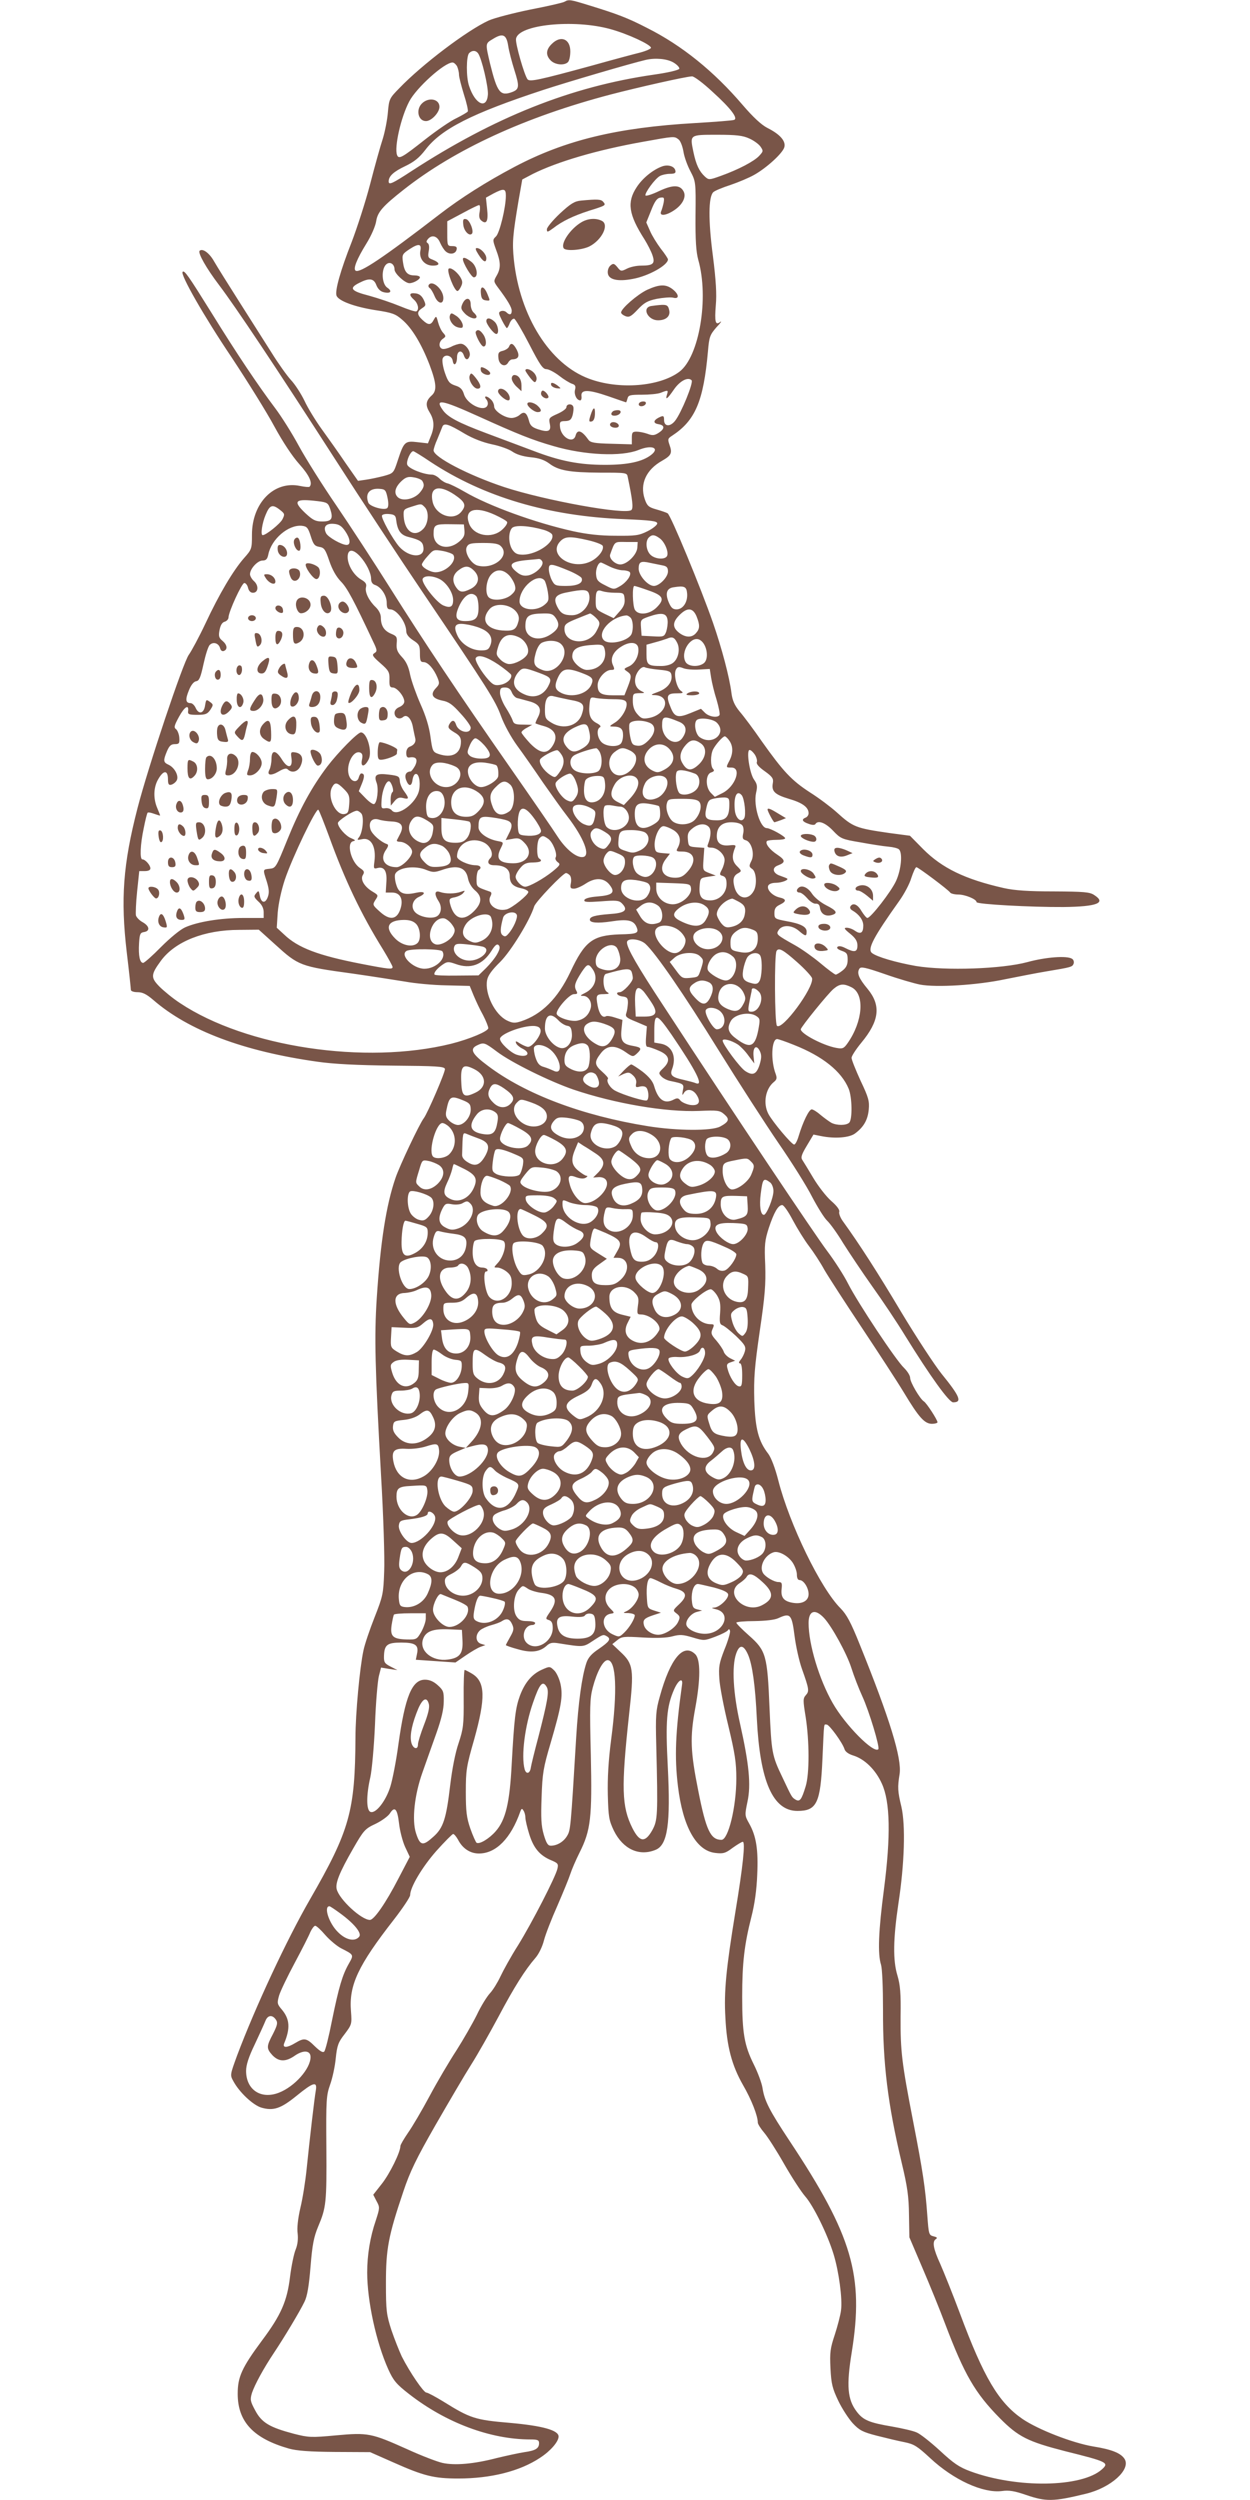 <?xml version="1.0" standalone="no"?>
<!DOCTYPE svg PUBLIC "-//W3C//DTD SVG 20010904//EN"
 "http://www.w3.org/TR/2001/REC-SVG-20010904/DTD/svg10.dtd">
<svg version="1.0" xmlns="http://www.w3.org/2000/svg"
 width="640pt" height="1280pt" viewBox="0 0 640 1280"
 preserveAspectRatio="xMidYMid meet">
<g transform="translate(0,1280) scale(0.1,-0.1)"
fill="#795548" stroke="none">
<path d="M2890 12791 c-8 -5 -87 -23 -175 -40 -88 -18 -184 -43 -213 -56 -111
-51 -341 -225 -458 -347 -50 -51 -52 -55 -58 -123 -3 -38 -15 -99 -26 -135
-12 -36 -41 -140 -65 -233 -24 -92 -67 -224 -94 -295 -58 -147 -87 -251 -78
-276 11 -27 92 -57 199 -74 86 -13 103 -19 137 -49 50 -42 99 -124 140 -230
36 -96 39 -133 11 -158 -30 -27 -33 -50 -10 -87 24 -39 25 -76 5 -123 l-14
-35 -53 6 c-65 8 -70 2 -101 -92 -22 -67 -22 -67 -72 -81 -27 -7 -69 -16 -91
-19 l-41 -6 -65 93 c-35 52 -90 129 -121 172 -31 43 -71 108 -88 145 -18 37
-49 85 -70 107 -20 22 -65 85 -99 140 -35 55 -109 172 -165 260 -56 88 -114
181 -129 207 -24 43 -59 68 -74 54 -10 -11 34 -89 100 -176 84 -111 286 -413
593 -890 136 -212 336 -515 444 -675 345 -511 377 -562 406 -641 16 -44 51
-108 83 -152 31 -42 91 -128 133 -190 43 -61 98 -139 124 -172 85 -111 120
-202 80 -208 -33 -5 -87 39 -129 103 -21 33 -131 193 -244 355 -265 380 -438
639 -618 925 -80 127 -202 314 -272 417 -70 102 -156 239 -192 305 -35 65 -90
152 -121 193 -88 117 -196 278 -324 485 -122 196 -141 223 -150 213 -13 -13
109 -227 251 -438 82 -124 181 -283 219 -354 43 -79 92 -153 128 -193 51 -57
69 -97 52 -115 -3 -3 -25 -1 -49 4 -133 28 -246 -87 -246 -250 0 -72 -1 -75
-41 -120 -55 -63 -126 -182 -197 -334 -33 -70 -72 -142 -85 -160 -29 -38 -209
-576 -263 -786 -74 -287 -87 -465 -55 -738 12 -99 21 -186 21 -192 0 -7 15
-12 34 -12 26 0 46 -10 81 -40 181 -157 463 -263 840 -316 83 -12 202 -18 385
-20 226 -2 265 -4 268 -17 3 -14 -89 -227 -108 -252 -22 -28 -124 -244 -145
-306 -48 -140 -77 -326 -96 -615 -13 -200 -9 -357 22 -909 12 -203 19 -424 16
-490 -4 -114 -6 -126 -49 -235 -25 -63 -51 -140 -57 -170 -19 -87 -41 -325
-41 -445 -2 -378 -29 -476 -233 -830 -120 -208 -280 -552 -373 -799 -36 -99
-37 -100 -19 -132 30 -56 100 -122 143 -135 62 -18 100 -5 181 61 86 70 106
75 98 27 -7 -38 -31 -246 -47 -402 -6 -60 -20 -150 -32 -199 -13 -57 -18 -104
-14 -132 3 -28 0 -56 -10 -81 -9 -21 -22 -84 -29 -140 -15 -125 -46 -196 -144
-327 -103 -139 -124 -186 -124 -272 0 -143 80 -229 263 -281 40 -11 106 -16
235 -17 l180 -1 120 -53 c155 -69 207 -82 331 -82 167 0 315 37 419 106 54 35
95 83 95 109 0 32 -81 55 -250 70 -177 15 -202 23 -340 109 -41 25 -80 46 -87
46 -14 0 -85 104 -126 185 -13 28 -37 88 -53 135 -25 78 -28 98 -28 240 0 175
12 241 89 469 34 102 66 168 165 341 68 118 150 258 183 310 33 52 95 162 139
244 81 153 137 241 189 301 17 19 36 58 44 90 8 31 39 111 69 178 29 67 59
140 66 162 7 22 28 71 47 109 58 115 65 180 58 501 -6 245 -5 288 10 345 21
80 53 140 76 140 44 0 51 -157 18 -407 -14 -109 -19 -197 -17 -283 3 -114 6
-130 31 -183 47 -95 130 -133 214 -98 61 25 77 132 62 427 -12 232 -6 306 32
393 21 49 47 65 41 25 -34 -244 -39 -370 -21 -519 25 -208 94 -331 191 -342
41 -5 52 -2 89 26 24 17 47 31 52 31 14 0 1 -125 -38 -360 -47 -288 -59 -406
-51 -540 7 -148 33 -245 90 -345 43 -74 76 -158 76 -193 0 -7 15 -31 33 -52
18 -21 64 -93 102 -160 39 -68 87 -142 108 -166 42 -48 114 -194 145 -296 27
-88 46 -229 38 -287 -3 -25 -18 -82 -32 -125 -23 -69 -26 -90 -22 -172 4 -80
10 -103 40 -166 19 -40 53 -92 74 -115 34 -36 50 -45 124 -64 47 -12 110 -27
141 -33 49 -10 65 -20 132 -82 119 -111 271 -181 368 -168 35 5 64 0 122 -20
103 -35 139 -35 307 6 128 31 231 124 198 178 -19 30 -66 49 -160 64 -107 18
-282 86 -363 141 -122 84 -198 212 -320 540 -37 99 -83 213 -101 254 -36 78
-42 115 -22 127 9 6 5 10 -12 14 -24 6 -25 10 -32 105 -10 141 -23 228 -73
485 -58 299 -65 358 -64 535 2 120 -2 162 -16 210 -24 78 -22 188 5 370 31
202 37 400 15 495 -19 79 -20 99 -9 167 12 80 -50 282 -204 663 -46 115 -67
153 -98 185 -102 101 -262 431 -319 655 -16 63 -36 115 -51 136 -51 66 -67
128 -72 274 -3 115 1 168 28 355 27 182 31 240 28 338 -5 104 -2 126 18 189
27 81 48 118 69 118 8 0 32 -35 54 -77 23 -43 60 -103 83 -133 23 -30 59 -85
79 -122 21 -36 107 -169 191 -295 83 -125 181 -275 216 -333 77 -128 106 -160
144 -160 15 0 28 4 28 8 0 12 -56 99 -70 107 -20 13 -70 98 -70 120 0 12 -14
34 -31 51 -41 38 -236 332 -287 432 -21 42 -70 118 -107 167 -61 81 -467 687
-836 1252 -137 208 -189 299 -189 328 0 24 64 19 94 -7 53 -48 198 -259 375
-545 102 -164 240 -378 307 -476 67 -97 145 -221 172 -275 28 -53 62 -108 77
-122 15 -14 52 -65 82 -115 31 -49 97 -148 148 -220 51 -71 128 -186 170 -255
128 -207 224 -340 245 -340 47 0 36 29 -59 146 -36 45 -129 187 -206 315 -122
205 -216 351 -300 467 -13 18 -21 40 -18 48 3 9 -12 30 -41 55 -26 23 -67 76
-92 118 -25 42 -50 83 -56 92 -9 13 -4 28 23 73 l34 57 40 -8 c70 -14 143 -8
172 13 45 33 66 70 71 123 4 43 -1 62 -42 148 -25 55 -46 107 -46 117 0 9 22
43 49 76 94 113 103 192 33 277 -45 54 -56 81 -42 103 7 12 28 8 132 -28 68
-24 148 -47 178 -53 83 -16 294 -3 435 27 66 13 161 32 210 40 132 22 135 23
142 40 3 9 0 20 -8 25 -26 17 -134 9 -229 -17 -130 -35 -417 -45 -570 -20
-102 18 -202 47 -226 67 -24 20 9 82 140 266 25 35 53 87 62 118 10 30 21 55
26 55 9 0 164 -116 173 -130 3 -5 22 -10 41 -10 36 0 94 -24 94 -39 0 -11 281
-26 445 -25 172 2 220 21 158 61 -23 16 -53 18 -208 19 -130 0 -201 5 -255 17
-199 45 -316 102 -413 199 l-68 69 -106 14 c-172 25 -185 30 -269 106 -30 27
-91 73 -137 102 -94 61 -137 107 -247 262 -42 61 -93 129 -113 152 -26 32 -37
56 -42 95 -10 81 -50 231 -94 358 -61 176 -217 554 -233 562 -7 4 -33 13 -58
20 -39 11 -47 18 -59 53 -26 77 7 150 89 196 47 27 53 39 38 81 -10 29 -9 33
13 47 119 78 161 176 184 435 6 71 10 82 43 120 21 22 30 35 20 28 -25 -20
-30 -1 -23 86 5 55 1 126 -15 252 -24 182 -23 302 2 326 7 7 47 24 88 37 41
14 96 37 122 52 64 36 147 112 154 142 8 31 -23 66 -87 98 -31 16 -73 55 -127
118 -147 172 -310 304 -489 394 -99 51 -151 71 -301 117 -91 28 -100 30 -122
17z m235 -140 c88 -24 209 -80 208 -96 -1 -5 -25 -16 -55 -24 -29 -7 -141 -37
-248 -67 -271 -74 -318 -84 -329 -70 -16 20 -63 183 -59 207 10 73 295 102
483 50z m-523 -86 c4 -27 19 -84 32 -125 26 -82 25 -97 -11 -111 -62 -23 -77
-4 -114 146 -24 103 -25 102 14 125 51 32 70 24 79 -35z m-155 -37 c19 -24 54
-174 51 -213 -6 -76 -65 -50 -96 44 -16 45 -15 154 0 169 15 15 33 15 45 0z
m1001 -48 c19 -11 32 -26 30 -32 -3 -7 -58 -20 -129 -30 -425 -61 -816 -217
-1242 -494 -98 -64 -117 -73 -117 -53 0 27 25 50 84 78 48 23 73 44 104 84 80
106 237 186 602 306 128 42 448 136 525 154 50 12 111 6 143 -13z m-1108 -19
c5 -11 10 -30 10 -43 0 -13 12 -58 25 -101 14 -43 23 -83 20 -88 -4 -5 -30
-20 -58 -34 -29 -13 -100 -62 -159 -108 -119 -94 -136 -104 -145 -81 -15 39
19 192 62 274 36 70 180 200 222 200 7 0 17 -9 23 -19z m1308 -131 c94 -85
133 -137 110 -144 -7 -3 -96 -10 -198 -16 -402 -23 -667 -88 -925 -224 -144
-76 -275 -159 -384 -243 -292 -225 -408 -302 -430 -289 -14 9 5 58 55 139 25
40 46 89 50 114 7 47 33 77 141 162 263 207 622 372 1059 487 142 37 385 92
417 93 10 1 58 -35 105 -79z m188 -239 c23 -10 49 -29 58 -42 15 -22 14 -24
-7 -47 -26 -28 -106 -70 -195 -102 -61 -22 -63 -22 -83 -4 -29 27 -45 60 -59
127 -18 88 -20 87 122 87 98 0 131 -4 164 -19z m-363 -4 c10 -6 21 -34 26 -62
4 -28 21 -74 36 -102 27 -52 28 -55 26 -225 -1 -129 3 -187 14 -228 56 -196 5
-496 -96 -573 -102 -77 -311 -93 -463 -36 -200 74 -354 318 -385 609 -9 89 -6
124 24 303 l19 108 55 29 c125 62 327 122 563 164 161 29 160 29 181 13z
m-883 -289 c0 -60 -32 -192 -51 -209 -17 -16 -17 -18 1 -68 24 -63 25 -94 3
-132 -16 -28 -16 -30 5 -59 52 -69 72 -104 72 -121 0 -21 -11 -24 -27 -8 -7 7
-19 9 -28 6 -14 -6 -13 -11 5 -47 11 -22 23 -40 25 -40 3 0 10 12 15 26 6 14
16 24 23 22 6 -2 41 -61 77 -131 53 -103 69 -127 87 -127 12 0 41 -15 66 -34
24 -19 54 -37 66 -41 16 -5 20 -12 15 -31 -6 -24 9 -54 27 -54 5 0 8 10 6 23
-3 34 36 33 138 -2 49 -17 89 -31 90 -31 2 0 5 9 8 20 4 17 14 19 73 19 38 0
82 4 97 10 38 15 39 14 32 -9 -10 -32 2 -23 35 25 30 44 72 67 91 48 11 -11
-53 -168 -85 -208 -26 -32 -56 -29 -56 5 0 23 -4 24 -31 10 -25 -14 -24 -28 3
-32 32 -5 32 -23 2 -43 -23 -15 -33 -16 -59 -6 -17 6 -42 11 -56 11 -21 0 -24
-5 -24 -32 l0 -33 -105 3 c-86 2 -107 6 -117 20 -34 48 -57 56 -66 22 -12 -45
-76 -9 -80 46 -2 24 1 28 27 28 24 1 31 7 38 31 4 17 6 36 3 43 -6 17 -35 15
-35 -3 0 -8 -21 -23 -46 -34 -43 -19 -45 -22 -39 -51 8 -38 -7 -45 -60 -28
-31 10 -41 20 -47 45 -11 41 -25 49 -47 29 -10 -9 -28 -16 -42 -16 -35 0 -89
36 -89 59 0 11 -7 27 -16 35 -20 21 -41 21 -24 1 7 -8 10 -22 6 -30 -14 -37
-103 3 -120 55 -8 27 -19 38 -45 46 -30 10 -37 19 -53 65 -10 29 -15 61 -12
72 8 26 48 19 52 -11 5 -31 22 -17 22 19 0 34 25 40 35 9 8 -24 21 -26 29 -4
9 23 -20 64 -45 64 -11 0 -34 -7 -50 -16 -17 -8 -37 -13 -45 -10 -19 7 -18 36
3 51 17 12 17 14 1 32 -9 10 -20 34 -25 53 -9 34 -10 34 -22 13 -15 -29 -28
-29 -58 -1 -29 27 -29 42 -2 60 20 13 21 16 8 44 -10 20 -23 30 -42 32 -32 4
-35 -8 -7 -33 21 -19 27 -50 12 -59 -5 -3 -42 9 -83 26 -41 17 -112 41 -159
54 -94 24 -105 39 -50 66 51 26 74 23 87 -12 7 -18 20 -32 37 -36 36 -9 46 5
19 23 -28 19 -32 92 -7 118 19 19 44 4 44 -25 0 -21 54 -70 76 -70 21 0 54 19
54 30 0 6 -13 10 -29 10 -36 0 -51 18 -58 69 -5 37 -3 41 35 66 46 30 62 27
54 -10 -7 -40 22 -75 64 -75 39 0 38 15 -2 31 -22 8 -24 13 -19 43 4 21 2 36
-5 41 -8 5 -8 10 1 21 20 24 48 16 62 -18 8 -18 21 -39 30 -46 21 -18 51 -12
55 11 3 12 -3 17 -22 17 -25 0 -26 2 -26 63 l0 64 77 41 c42 23 81 42 86 42 5
0 6 -15 3 -34 -5 -23 -2 -37 8 -45 27 -23 37 -3 30 59 l-6 58 38 21 c54 28 64
26 64 -11z m-142 -1129 c205 -93 278 -122 386 -153 160 -47 348 -55 435 -20
68 28 111 11 65 -25 -45 -35 -119 -51 -236 -51 -132 0 -230 19 -368 72 -58 22
-166 62 -240 90 -144 54 -199 83 -224 120 -41 58 -4 51 182 -33z m-68 -90 c41
-24 92 -44 139 -54 40 -8 87 -25 104 -37 20 -14 53 -25 93 -29 44 -4 71 -14
96 -32 47 -36 103 -46 260 -47 135 0 138 0 142 -22 25 -120 29 -159 19 -169
-27 -27 -444 49 -651 117 -184 61 -362 154 -362 188 0 7 8 33 19 57 10 24 21
52 25 62 8 24 31 17 116 -34z m-177 -143 c274 -181 606 -279 992 -294 141 -6
170 -10 170 -22 0 -8 -22 -26 -50 -40 -44 -22 -61 -24 -165 -23 -79 0 -146 8
-215 23 -194 43 -433 130 -556 202 -36 21 -75 40 -87 43 -11 2 -30 13 -41 24
-12 12 -29 21 -39 21 -43 0 -121 31 -127 51 -6 18 17 69 31 69 3 0 43 -24 87
-54z m-41 -98 c13 -21 9 -35 -14 -62 -30 -33 -89 -44 -112 -21 -21 21 -13 52
22 84 20 18 33 22 60 17 20 -3 39 -11 44 -18z m-178 -86 c6 -28 5 -47 -1 -53
-14 -14 -89 7 -97 27 -18 47 6 76 59 71 27 -2 31 -7 39 -45z m342 16 c56 -38
63 -55 36 -88 -41 -50 -132 -18 -147 51 -17 75 31 90 111 37z m-699 -34 c49
-6 53 -9 64 -41 16 -49 7 -63 -41 -63 -35 0 -48 7 -87 43 -66 63 -53 75 64 61z
m547 -30 c24 -23 20 -83 -6 -111 -44 -47 -96 -16 -101 62 -2 36 0 38 38 50 53
17 51 17 69 -1z m-740 -15 c24 -19 25 -22 12 -48 -12 -23 -84 -81 -101 -81
-12 0 -3 62 15 104 21 51 35 56 74 25z m1100 -25 c30 -14 59 -30 62 -36 4 -6
-7 -24 -25 -40 -54 -49 -148 -31 -170 33 -25 71 32 89 133 43z m-506 -24 c7
-57 23 -80 66 -90 58 -15 71 -24 74 -53 7 -56 -73 -53 -124 4 -33 38 -95 149
-88 160 3 6 20 9 37 7 26 -2 33 -8 35 -28z m-261 -59 c27 -39 30 -71 8 -71
-26 0 -94 39 -105 59 -17 33 -2 52 38 49 28 -2 41 -11 59 -37z m611 3 c2 -25
-3 -37 -28 -58 -58 -48 -130 -26 -130 40 0 47 7 51 83 50 l72 -1 3 -31z m-787
-29 c13 -42 20 -51 44 -55 25 -4 31 -13 51 -72 15 -44 35 -80 59 -105 33 -33
67 -98 165 -307 22 -45 22 -51 7 -60 -14 -9 -10 -16 31 -52 42 -37 47 -45 46
-83 -1 -33 2 -41 17 -41 21 0 59 -45 59 -72 0 -11 -11 -22 -25 -28 -15 -6 -25
-17 -25 -30 0 -25 25 -37 44 -21 20 17 44 -10 51 -57 4 -20 9 -44 11 -52 5
-19 -6 -35 -28 -43 -11 -4 -18 -17 -18 -32 0 -19 5 -26 18 -23 33 5 43 -10 27
-43 -9 -16 -19 -29 -23 -29 -23 -1 -32 -18 -23 -43 13 -35 29 -35 33 0 2 14 8
28 15 30 17 6 27 -39 19 -82 -13 -67 -112 -140 -140 -104 -6 8 -21 13 -33 11
-21 -3 -22 0 -19 45 3 45 22 93 37 93 12 0 28 -49 19 -55 -6 -4 -10 -21 -10
-38 l1 -32 19 23 c14 17 25 21 44 16 31 -8 32 -2 5 35 -12 16 -22 40 -22 54
-2 22 -7 25 -56 31 -64 8 -78 -1 -63 -41 12 -31 3 -104 -13 -110 -6 -2 -26 12
-44 31 l-34 35 16 39 c15 37 14 52 -4 52 -3 0 -9 -9 -12 -20 -7 -28 -35 -25
-48 4 -23 50 17 137 55 123 12 -5 14 -15 9 -38 -8 -39 15 -37 35 4 19 39 -9
137 -40 137 -17 0 -117 -102 -172 -174 -80 -106 -141 -217 -206 -378 -56 -138
-58 -143 -89 -146 -36 -4 -36 -1 -15 -66 12 -40 13 -57 5 -79 -13 -35 -34 -31
-41 8 -5 26 -6 27 -19 11 -13 -15 -11 -20 12 -42 18 -16 27 -35 27 -54 l0 -30
-104 0 c-115 0 -233 -19 -298 -48 -25 -11 -77 -54 -123 -100 -44 -45 -86 -82
-92 -82 -17 0 -25 36 -21 101 3 47 6 54 26 57 31 5 28 30 -7 50 -17 9 -32 25
-35 35 -2 9 0 65 6 122 l11 105 28 0 c19 0 29 5 29 14 0 16 -26 46 -41 46 -14
0 -11 76 7 160 8 41 17 77 20 79 3 3 18 0 34 -6 17 -6 30 -10 30 -8 0 1 -7 19
-15 38 -20 47 -19 100 1 140 29 55 54 58 54 6 0 -23 4 -30 16 -27 9 2 22 11
28 21 14 22 -9 67 -42 82 -26 12 -27 21 -7 69 12 28 21 36 40 36 22 0 25 4 23
33 -1 17 -9 37 -16 43 -13 9 -10 19 15 65 28 51 51 65 46 27 -2 -15 5 -18 47
-18 42 0 52 4 67 26 16 25 16 27 -3 41 -18 13 -19 12 -24 -19 -6 -41 -32 -48
-48 -13 -6 14 -18 25 -26 25 -26 0 -28 19 -9 65 11 28 25 45 37 47 16 2 23 19
38 88 10 46 24 91 32 98 18 18 46 9 53 -17 3 -12 11 -17 19 -14 21 8 17 32 -7
52 -18 15 -21 24 -15 55 5 26 14 40 27 43 10 3 19 13 19 22 1 30 68 176 81
176 7 0 16 -11 19 -25 4 -16 13 -25 25 -25 28 0 31 37 5 60 -11 10 -20 26 -20
35 0 28 39 70 64 70 18 0 25 7 30 32 16 78 102 152 171 146 26 -3 32 -9 46
-53z m1193 32 c21 -6 40 -17 43 -24 15 -39 -77 -102 -149 -103 -30 0 -41 6
-55 26 -20 31 -21 88 -2 110 14 17 87 13 163 -9z m592 -42 c26 -17 48 -69 40
-90 -8 -22 -62 -19 -86 5 -22 22 -27 69 -8 88 16 16 29 15 54 -3z m-365 -11
c39 -9 73 -22 75 -29 8 -21 -24 -62 -63 -80 -99 -47 -221 37 -153 105 24 24
50 25 141 4z m252 -39 c-3 -36 -53 -85 -87 -85 -27 0 -59 31 -52 51 25 69 20
65 82 64 l59 0 -2 -30z m-699 9 c50 -49 -35 -121 -118 -100 -35 9 -70 69 -56
96 9 17 20 20 85 20 54 0 78 -4 89 -16z m-243 -45 c20 -32 -38 -89 -91 -89
-27 0 -70 25 -70 40 0 5 13 25 30 43 29 33 31 34 77 26 26 -5 50 -14 54 -20z
m-479 -6 c33 -36 58 -86 58 -117 0 -16 7 -27 20 -31 31 -10 60 -54 60 -91 0
-26 4 -34 18 -34 33 0 82 -67 82 -112 0 -15 12 -31 35 -46 31 -20 35 -27 35
-67 0 -38 3 -45 19 -45 22 0 52 -34 71 -80 11 -28 11 -33 -9 -54 -29 -31 -18
-52 33 -63 34 -6 53 -20 94 -66 29 -31 52 -64 52 -72 0 -37 -63 -24 -75 15 -8
25 -21 26 -35 1 -8 -16 -4 -22 25 -40 27 -15 35 -27 35 -48 0 -63 -46 -87
-116 -63 -28 10 -30 15 -40 88 -7 52 -24 107 -51 167 -22 50 -46 117 -53 150
-8 42 -21 69 -42 91 -24 26 -29 39 -27 69 3 33 1 38 -28 50 -36 15 -53 41 -53
83 0 18 -10 37 -26 53 -35 33 -57 77 -50 103 4 16 -2 25 -24 38 -38 22 -70 74
-70 116 0 41 26 43 62 5z m935 -29 c8 -21 -34 -62 -72 -70 -22 -4 -38 0 -58
16 -49 39 -34 55 58 63 22 2 46 4 53 5 7 1 15 -5 19 -14z m616 -19 c21 -4 27
-11 27 -31 0 -29 -44 -74 -72 -74 -31 0 -78 54 -78 88 0 36 11 41 59 30 20 -4
48 -10 64 -13z m-273 -5 c22 -11 53 -20 69 -20 16 0 33 -5 36 -10 9 -15 -17
-52 -52 -72 -29 -17 -32 -17 -74 5 -37 18 -45 27 -47 55 -3 28 11 62 25 62 2
0 21 -9 43 -20z m-205 -23 c33 -14 61 -31 63 -37 9 -25 -21 -40 -79 -40 -55 0
-59 2 -74 30 -8 16 -15 41 -15 56 0 31 11 30 105 -9z m-486 -1 c30 -32 22 -70
-19 -91 -40 -20 -56 -19 -74 7 -23 33 -19 64 10 87 35 27 55 26 83 -3z m176
-20 c13 -13 27 -37 31 -52 6 -22 2 -32 -20 -51 -30 -25 -93 -32 -114 -11 -19
19 -14 82 9 112 26 33 62 34 94 2z m-354 -21 c36 -19 69 -70 69 -107 0 -35
-14 -43 -50 -28 -35 15 -114 115 -106 136 7 18 49 18 87 -1z m537 -7 c5 -7 13
-34 17 -59 6 -42 5 -48 -20 -68 -46 -35 -125 -23 -125 20 0 72 93 149 128 107z
m532 -51 c76 -26 85 -44 42 -87 -37 -37 -95 -42 -112 -11 -11 22 -14 121 -2
121 4 0 36 -10 72 -23z m198 -15 c4 -44 -21 -82 -54 -82 -19 0 -28 8 -40 36
-19 45 -11 72 24 77 56 9 67 4 70 -31z m-503 -1 c16 -50 -32 -111 -86 -111
-41 0 -58 9 -75 42 -23 45 -11 64 49 75 84 17 105 15 112 -6z m135 4 c43 0 45
-1 48 -32 2 -23 -4 -40 -27 -65 l-29 -33 -46 22 c-44 22 -46 24 -46 66 0 51 6
60 34 50 12 -4 41 -8 66 -8z m-712 -17 c7 -7 12 -33 12 -60 0 -53 -15 -68 -68
-68 -47 0 -56 20 -33 73 26 59 62 82 89 55z m205 -80 c12 -15 16 -30 12 -47
-12 -46 -25 -53 -84 -49 -83 7 -111 56 -64 110 29 33 104 26 136 -14z m923
-23 c18 -45 18 -64 -3 -87 -21 -24 -54 -23 -87 3 -34 27 -33 54 3 90 40 40 68
38 87 -6z m-720 -10 c22 -33 15 -55 -25 -82 -62 -42 -131 -21 -131 40 0 54 16
65 92 66 40 1 50 -3 64 -24z m202 5 c26 -25 27 -32 6 -71 -39 -76 -164 -67
-164 11 0 23 8 30 63 52 34 14 65 26 68 27 3 0 15 -8 27 -19z m370 -16 c2 -16
-2 -42 -7 -58 -10 -26 -14 -27 -68 -24 l-58 3 -3 41 c-3 41 -2 42 40 57 67 23
92 18 96 -19z m-190 14 c13 -13 16 -56 6 -83 -15 -37 -115 -60 -142 -33 -38
38 35 120 114 127 5 1 15 -4 22 -11z m-767 -55 c47 -19 64 -49 50 -86 -9 -23
-16 -27 -48 -27 -49 0 -99 31 -120 74 -24 51 -13 68 39 60 24 -3 59 -12 79
-21z m194 -45 c36 -16 59 -62 45 -88 -13 -24 -61 -50 -93 -50 -13 0 -34 11
-46 24 -21 22 -22 27 -10 66 17 55 52 72 104 48z m812 -29 c16 -31 7 -79 -19
-101 -12 -11 -37 -18 -63 -18 -68 0 -75 6 -75 61 l0 48 43 12 c23 6 51 15 62
19 27 12 38 7 52 -21z m119 13 c35 -23 45 -97 17 -118 -28 -21 -80 -17 -93 7
-29 53 32 141 76 111z m-714 -19 c54 -49 -23 -161 -93 -134 -44 16 -51 33 -37
84 7 28 20 50 32 56 32 15 78 13 98 -6z m396 -21 c5 -37 -17 -80 -48 -94 -27
-12 -28 -13 -9 -26 23 -16 24 -25 3 -79 l-17 -43 -56 0 c-64 0 -81 11 -81 52
0 34 39 78 69 78 18 0 19 3 9 25 -15 33 1 69 44 95 43 27 82 23 86 -8z m-172
-7 c14 -57 -27 -105 -91 -105 -30 0 -75 41 -75 68 0 42 29 57 122 61 32 1 39
-3 44 -24z m-545 -77 c35 -24 64 -48 66 -53 6 -19 -21 -45 -54 -51 -27 -5 -37
-2 -60 23 -38 41 -74 103 -67 114 12 20 55 7 115 -33z m823 -27 c54 -5 61 -9
64 -29 5 -35 -22 -68 -70 -85 -36 -13 -39 -16 -16 -16 86 -3 62 -100 -29 -117
-32 -6 -40 -3 -60 20 -16 18 -23 40 -23 67 0 37 1 39 33 40 30 0 31 1 10 11
-26 13 -37 40 -29 73 8 30 34 57 49 48 6 -3 38 -9 71 -12z m206 1 l54 3 7 -45
c4 -25 16 -76 28 -113 11 -38 18 -73 15 -78 -10 -16 -54 -9 -75 12 l-20 20
-54 -22 c-63 -26 -81 -21 -100 26 -26 61 -21 75 27 75 36 0 40 2 24 13 -22 16
-38 85 -25 109 8 14 14 16 37 7 14 -6 51 -9 82 -7z m-820 -17 c63 -23 67 -30
46 -70 -25 -46 -71 -62 -119 -41 -58 24 -71 65 -36 111 24 29 30 29 109 0z
m235 -7 c39 -16 45 -26 32 -55 -21 -46 -96 -67 -151 -42 -33 16 -39 33 -22 74
24 56 49 60 141 23z m-375 -92 c5 -13 17 -27 27 -30 10 -2 37 -10 60 -16 55
-14 69 -39 48 -81 -9 -17 -15 -32 -13 -33 2 -1 21 -8 44 -14 55 -16 72 -51 46
-96 -29 -50 -64 -47 -118 8 -24 26 -44 51 -44 56 0 5 12 16 28 24 l27 15 -47
1 c-39 0 -48 4 -53 21 -4 12 -20 42 -36 67 -16 25 -29 59 -29 74 0 23 4 28 25
28 18 0 28 -7 35 -24z m297 -39 c70 -12 79 -23 62 -74 -19 -60 -95 -81 -156
-43 -30 18 -33 24 -33 68 0 54 15 76 45 67 11 -3 48 -11 82 -18z m225 3 c44 0
60 -4 65 -16 9 -25 -23 -82 -59 -104 -28 -17 -30 -20 -11 -20 40 0 53 -11 53
-44 0 -18 -5 -37 -12 -44 -19 -19 -76 -14 -98 8 -22 22 -27 65 -9 76 8 4 2 12
-15 21 -33 17 -43 41 -38 94 4 40 5 41 34 35 17 -3 57 -6 90 -6z m336 -116
c36 -15 42 -45 16 -82 -33 -48 -104 -6 -104 63 0 50 8 52 88 19z m192 -4 c54
-54 -23 -120 -88 -74 -21 15 -31 71 -15 87 15 15 83 7 103 -13z m-346 0 c36
-13 34 -53 -4 -91 -22 -22 -37 -29 -57 -27 -25 3 -29 9 -37 49 -5 26 -6 54 -3
63 7 18 61 22 101 6z m-310 -33 c14 -52 7 -75 -29 -97 -42 -26 -62 -23 -87 10
-27 36 -12 68 43 95 50 24 65 23 73 -8z m720 -59 c20 -28 20 -65 1 -102 -19
-36 -19 -36 10 -36 54 0 20 -97 -45 -130 l-40 -20 -20 20 c-29 29 -28 96 1
105 15 5 18 10 10 18 -14 14 -14 72 0 100 14 27 50 67 60 67 4 0 15 -10 23
-22z m-1254 -24 c42 -49 37 -69 -18 -68 -24 0 -50 7 -58 16 -13 12 -13 19 1
51 8 20 21 37 29 37 8 0 28 -16 46 -36z m1108 10 c32 -22 29 -68 -7 -105 -41
-40 -65 -38 -90 9 -14 27 -7 58 22 90 24 26 44 28 75 6z m-155 -36 c27 -36 15
-74 -32 -99 -30 -16 -37 -16 -61 -4 -47 24 -54 72 -15 111 34 33 80 30 108 -8z
m-363 -7 c17 -33 12 -89 -9 -101 -29 -15 -93 -12 -119 6 -26 18 -29 56 -6 74
12 11 89 37 116 39 4 1 12 -8 18 -18z m154 7 c14 -6 28 -19 31 -28 13 -41 -35
-100 -82 -100 -55 0 -74 82 -27 119 31 24 43 26 78 9z m-349 -22 c18 -27 13
-59 -14 -95 -18 -24 -20 -24 -45 -8 -33 22 -58 60 -51 78 5 13 67 47 87 48 4
1 15 -10 23 -23z m990 0 c8 -13 13 -30 10 -38 -4 -9 11 -26 41 -47 39 -28 45
-38 41 -60 -8 -42 9 -59 82 -81 69 -20 101 -43 101 -74 0 -9 -7 -19 -15 -22
-23 -9 -18 -21 15 -32 18 -7 32 -7 35 -1 13 21 51 7 90 -34 39 -41 45 -44 141
-60 54 -10 119 -20 143 -22 24 -2 48 -8 54 -14 19 -19 11 -104 -15 -161 -25
-55 -130 -190 -147 -190 -5 0 -18 16 -30 35 -20 35 -44 45 -57 24 -4 -7 1 -16
11 -21 34 -20 55 -49 55 -77 0 -38 -14 -46 -42 -27 -12 9 -31 16 -43 16 -16 0
-13 -6 18 -31 27 -22 37 -38 37 -60 0 -34 -15 -37 -62 -13 -19 10 -34 12 -40
6 -6 -6 2 -13 21 -20 27 -9 31 -16 31 -46 0 -25 -7 -40 -26 -55 -15 -12 -31
-21 -35 -21 -5 0 -40 26 -78 58 -37 31 -96 73 -130 92 -96 54 -98 56 -85 77
18 29 66 28 102 -1 36 -31 42 -32 42 -6 0 25 -30 41 -105 54 -57 11 -60 12
-60 41 0 23 7 33 28 43 35 17 34 29 -2 37 -35 8 -66 39 -58 60 4 9 19 15 39
15 31 0 68 15 58 22 -3 2 -18 8 -35 14 -38 12 -45 41 -12 53 40 15 39 27 -3
55 -40 26 -64 58 -53 70 3 3 26 6 50 6 23 0 43 3 43 8 0 10 -76 52 -94 52 -34
0 -69 115 -55 180 8 34 6 45 -10 68 -23 31 -41 152 -23 152 7 0 18 -11 27 -24z
m-1535 -60 c55 -25 19 -106 -46 -106 -64 0 -108 74 -68 115 17 17 66 13 114
-9z m212 5 c7 -7 11 -28 9 -54 -1 -21 -57 -57 -88 -57 -27 0 -59 33 -66 68 -9
43 24 65 87 57 28 -4 54 -10 58 -14z m1016 -42 c27 -10 31 -59 6 -83 -21 -22
-64 -31 -83 -19 -16 10 -27 82 -17 110 6 15 41 12 94 -8z m-612 -34 c18 -44
18 -65 -1 -92 -14 -19 -19 -21 -41 -11 -29 13 -66 70 -59 89 6 16 53 47 73 48
7 1 20 -15 28 -34z m152 -18 c4 -46 -18 -84 -53 -93 -36 -9 -55 11 -55 60 0
22 4 46 8 52 9 14 39 23 72 21 21 -2 25 -7 28 -40z m162 28 c18 -21 5 -60 -33
-102 l-33 -35 -32 16 c-38 19 -41 46 -13 93 25 40 88 56 111 28z m150 0 c21
-25 -6 -84 -46 -101 -61 -26 -93 13 -61 76 18 36 85 52 107 25z m-798 -32 c28
-25 25 -117 -4 -137 -38 -27 -67 -20 -84 19 -20 50 -18 74 14 105 32 33 49 36
74 13z m-851 -23 c26 -26 30 -36 27 -77 -3 -40 -6 -48 -25 -51 -45 -7 -89 89
-63 137 15 28 26 26 61 -9z m689 -18 c35 -27 36 -55 3 -92 -23 -25 -37 -32
-66 -32 -51 0 -77 25 -77 74 0 75 71 101 140 50z m-179 -19 c20 -54 -16 -118
-63 -111 -19 2 -23 10 -26 46 -4 54 18 92 53 92 18 0 28 -8 36 -27z m1527 5
c14 -19 23 -101 12 -118 -16 -25 -45 1 -48 45 -6 68 11 103 36 73z m-64 -55
c-1 -54 -17 -73 -63 -73 -56 0 -66 11 -55 61 8 37 13 45 39 50 17 4 41 6 55 6
23 -2 25 -6 24 -44z m-154 22 c16 -19 5 -63 -22 -92 -23 -25 -75 -31 -107 -13
-25 13 -45 64 -37 95 6 24 10 25 80 25 53 0 77 -4 86 -15z m-207 -22 c4 -2 7
-20 7 -39 0 -28 -6 -38 -32 -54 -63 -38 -98 -19 -98 52 0 49 16 61 70 53 25
-4 48 -9 53 -12z m-351 -9 c27 -14 29 -19 24 -47 -9 -45 -20 -52 -56 -37 -33
14 -65 63 -56 86 7 19 50 18 88 -2z m154 6 c21 0 44 -29 44 -56 0 -52 -77 -85
-114 -48 -16 16 -22 94 -9 108 5 4 21 5 37 2 16 -3 34 -6 42 -6z m-1491 -153
c80 -221 162 -395 277 -580 26 -43 48 -83 48 -88 0 -13 -16 -12 -160 16 -221
43 -324 82 -395 150 l-38 35 5 78 c4 47 18 112 36 167 39 116 161 370 172 359
5 -5 29 -67 55 -137z m1049 94 c20 -27 36 -56 36 -65 0 -19 -34 -29 -81 -24
-31 3 -34 6 -37 37 -2 19 -1 50 3 68 9 48 36 43 79 -16z m-884 24 c15 -18 7
-100 -13 -123 -10 -13 -8 -14 15 -9 47 12 75 -37 65 -114 -5 -36 -4 -39 17
-33 34 8 49 -17 44 -76 l-3 -50 33 0 c43 0 60 -37 40 -90 -19 -50 -55 -52
-104 -7 -37 33 -37 35 -22 59 16 24 15 25 -13 42 -43 25 -66 63 -51 86 9 15 7
21 -14 35 -46 30 -72 129 -36 138 14 3 12 6 -9 15 -29 11 -69 57 -69 78 0 12
74 61 96 63 6 1 17 -6 24 -14z m337 -36 c32 -20 35 -25 29 -58 -6 -42 -31 -64
-60 -55 -53 16 -78 70 -51 110 19 30 38 30 82 3z m410 0 c27 -10 29 -29 7 -70
l-15 -30 35 6 c29 6 39 3 60 -19 49 -48 19 -106 -55 -106 -74 0 -93 23 -64 79
14 29 14 29 -18 35 -52 10 -97 42 -97 70 0 52 8 59 68 51 31 -4 66 -11 79 -16z
m-592 -5 c50 -2 64 -22 45 -61 -8 -15 -16 -31 -18 -35 -2 -5 5 -8 15 -8 28 0
63 -29 63 -51 0 -27 -53 -79 -79 -79 -63 0 -88 42 -54 90 11 16 13 25 5 28
-31 10 -77 50 -85 75 -12 38 7 61 42 51 14 -5 44 -9 66 -10z m398 -1 c14 -8 7
-61 -12 -84 -14 -18 -29 -24 -59 -24 -56 0 -72 17 -72 77 l0 50 68 -7 c37 -4
70 -9 75 -12z m1397 -18 c7 -8 9 -26 5 -43 -5 -24 -2 -30 13 -34 30 -8 47 -71
29 -106 -13 -26 -12 -30 4 -41 21 -13 26 -79 9 -111 -28 -53 -82 -44 -99 16
-11 41 -6 61 20 74 17 10 16 12 -8 36 -25 25 -27 52 -9 95 5 12 0 14 -29 11
-43 -5 -65 11 -65 47 0 47 26 71 74 71 26 0 48 -6 56 -15z m-170 -10 c12 -14
10 -48 -5 -87 -6 -14 -2 -18 17 -18 31 0 68 -34 68 -63 0 -12 -6 -34 -14 -49
-13 -25 -13 -28 5 -33 14 -5 19 -16 19 -41 0 -47 -37 -84 -83 -84 -45 0 -59
19 -55 72 3 42 4 43 43 49 l40 6 -34 13 c-33 13 -33 13 -29 71 l4 58 -40 3
c-39 3 -41 5 -44 39 -3 30 2 41 24 58 31 25 66 27 84 6z m-182 -15 c34 -21 42
-53 22 -91 -10 -17 -7 -19 23 -19 63 0 76 -48 28 -102 -22 -25 -37 -32 -64
-32 -65 0 -87 46 -47 97 l20 26 -37 3 c-34 3 -38 6 -41 34 -4 43 22 104 45
104 10 0 33 -9 51 -20z m-350 -10 c36 -22 40 -38 14 -70 -15 -19 -21 -20 -44
-10 -34 16 -56 64 -38 85 16 20 29 19 68 -5z m206 -3 c30 -22 17 -69 -25 -90
-32 -15 -41 -16 -75 -4 -35 11 -39 16 -38 45 3 57 9 62 67 62 29 0 61 -6 71
-13z m-497 -32 c24 -17 48 -78 38 -95 -4 -6 1 -17 10 -24 16 -11 13 -16 -26
-48 -46 -37 -119 -78 -140 -78 -19 0 -49 31 -49 51 0 10 11 30 24 45 18 22 32
28 65 28 40 1 51 8 31 21 -14 9 -12 89 2 103 15 15 19 15 45 -3z m-327 -20
c32 -17 49 -60 31 -78 -20 -20 -12 -37 19 -37 52 0 80 -19 80 -55 0 -38 17
-55 63 -64 17 -4 32 -12 32 -18 0 -15 -83 -82 -111 -89 -55 -14 -105 29 -82
69 6 12 5 19 -4 22 -69 24 -68 23 -68 64 0 22 5 43 10 46 19 11 10 25 -15 25
-38 0 -95 27 -95 44 0 68 74 105 140 71z m-216 -16 c13 -7 30 -25 37 -41 18
-44 2 -62 -54 -66 -39 -3 -51 1 -72 22 -32 32 -32 49 1 75 30 24 52 26 88 10z
m936 -83 c0 -34 -25 -66 -51 -66 -22 0 -59 46 -59 73 0 11 7 28 16 38 14 16
18 16 55 0 32 -13 39 -21 39 -45z m141 24 c39 -21 10 -100 -37 -100 -13 0 -33
9 -44 20 -19 19 -27 69 -13 83 10 11 72 8 94 -3z m-1156 -65 c31 -12 40 -12
76 0 81 29 124 15 135 -42 4 -22 18 -46 35 -61 39 -32 37 -66 -5 -108 -55 -55
-102 -40 -122 40 -5 23 -3 27 25 32 17 4 36 13 43 22 11 13 10 14 -12 6 -31
-11 -78 -11 -107 -1 -28 10 -31 -11 -7 -48 20 -31 12 -71 -17 -80 -31 -10 -84
3 -104 25 -23 25 -13 63 20 78 40 18 30 31 -15 21 -62 -14 -88 -3 -101 41 -7
21 -9 46 -6 54 14 35 102 47 162 21z m732 -26 c7 -7 9 -25 6 -40 -5 -25 -2
-29 16 -29 12 0 39 12 60 26 50 33 96 30 124 -9 28 -37 13 -51 -65 -57 -39 -3
-63 -10 -66 -18 -3 -11 13 -12 85 -7 77 6 92 5 107 -10 34 -35 17 -50 -64 -55
-74 -6 -100 -13 -100 -29 0 -16 40 -19 108 -9 83 13 115 7 130 -26 15 -34 6
-38 -86 -40 -138 -5 -178 -35 -252 -193 -64 -135 -146 -217 -252 -252 -31 -10
-43 -10 -72 4 -62 30 -115 137 -102 207 4 23 25 52 67 93 56 56 152 213 174
284 7 24 148 171 163 171 5 0 13 -5 19 -11z m401 -42 c16 -13 15 -38 -4 -65
-33 -47 -134 -16 -134 41 0 38 19 48 75 41 27 -4 56 -11 63 -17z m220 -25 c5
-35 -48 -82 -93 -82 -46 0 -85 36 -85 80 l0 31 88 -3 c82 -3 87 -4 90 -26z
m241 -67 c33 -17 41 -32 34 -68 -6 -33 -31 -55 -70 -63 -25 -5 -34 -1 -52 21
-11 15 -21 35 -21 44 0 31 40 72 78 80 2 1 16 -6 31 -14z m-411 -21 c27 -18
31 -78 6 -88 -42 -16 -72 -6 -95 30 l-22 37 22 18 c28 23 59 24 89 3z m240 0
c26 -18 28 -36 5 -75 -21 -35 -57 -38 -120 -9 -46 21 -53 38 -25 63 41 37 104
47 140 21z m-962 -48 c6 -15 -18 -70 -44 -98 -12 -14 -18 -15 -29 -6 -13 10
-12 35 3 90 8 26 61 37 70 14z m-132 -12 c19 -50 -3 -103 -53 -123 -24 -10
-34 -10 -60 3 -35 19 -40 48 -15 85 30 43 116 66 128 35z m-201 -36 c17 -23
19 -32 9 -52 -14 -30 -66 -59 -92 -51 -59 19 -18 142 44 133 10 -2 28 -15 39
-30z m-183 2 c22 -22 27 -79 8 -98 -24 -24 -78 -14 -114 22 -57 57 -40 95 44
96 29 0 48 -6 62 -20z m1349 -36 c17 -14 31 -36 31 -48 0 -32 -28 -66 -55 -66
-52 0 -122 92 -95 125 20 25 84 19 119 -11z m199 0 c46 -32 11 -94 -53 -94
-56 0 -98 59 -62 88 29 24 86 27 115 6z m176 6 c21 -8 26 -16 26 -45 0 -53
-31 -79 -83 -71 -54 9 -57 12 -57 51 0 24 7 39 26 54 30 23 50 26 88 11z
m-2446 -75 c121 -110 128 -113 399 -150 98 -14 218 -33 268 -41 49 -9 144 -18
210 -19 l120 -3 20 -49 c11 -26 32 -72 48 -100 15 -29 27 -59 27 -67 0 -16
-95 -56 -190 -80 -440 -109 -1050 -17 -1388 208 -37 24 -84 63 -106 85 -45 46
-44 61 8 132 73 99 222 158 401 158 l100 1 83 -75z m1060 -11 c57 -12 -7 -77
-71 -72 -46 3 -83 41 -71 72 6 14 15 16 63 11 31 -3 66 -8 79 -11z m78 -38
c-10 -19 -36 -51 -57 -72 l-39 -38 -110 -1 c-61 -1 -113 1 -115 5 -6 9 14 33
44 53 21 14 28 14 65 1 75 -27 137 -4 182 67 19 31 29 38 37 30 8 -8 7 -20 -7
-45z m612 32 c5 -7 13 -27 16 -45 12 -56 -36 -87 -98 -63 -20 7 -26 16 -26 40
0 56 78 105 108 68z m-893 -19 c22 -35 -33 -89 -92 -89 -58 0 -127 69 -92 91
20 13 177 11 184 -2z m1816 -55 c41 -36 75 -74 77 -83 8 -50 -154 -269 -180
-243 -12 12 -14 365 -2 383 11 19 34 6 105 -57z m-328 28 c35 -31 8 -122 -37
-122 -26 0 -85 35 -92 54 -8 22 18 69 46 83 28 14 56 9 83 -15z m-169 2 c19
-18 19 -21 5 -65 -15 -44 -12 -41 -58 -46 -36 -3 -41 -1 -70 39 l-32 43 26 23
c32 27 105 31 129 6z m310 0 c10 -26 7 -104 -5 -126 -8 -15 -17 -18 -37 -13
-45 11 -54 24 -47 69 4 23 13 51 21 64 17 26 59 30 68 6z m-860 -66 c30 -42
13 -96 -37 -121 -28 -14 -29 -16 -10 -16 27 -1 46 -34 37 -64 -10 -35 -34 -56
-69 -63 -36 -6 -105 18 -105 37 0 25 65 98 88 99 19 0 21 3 12 19 -12 23 -6
41 28 94 29 43 35 45 56 15z m200 -14 c3 -9 6 -23 6 -32 0 -19 -49 -72 -67
-72 -25 0 -13 -19 15 -22 23 -3 27 -8 27 -33 -1 -16 -4 -40 -8 -51 -7 -19 -1
-25 49 -45 l56 -24 -4 -52 c-3 -38 -1 -53 8 -53 7 0 33 -9 58 -20 54 -23 61
-52 21 -90 -23 -22 -24 -25 -9 -41 9 -10 30 -21 48 -24 67 -14 69 -15 62 -49
-4 -24 -3 -27 5 -13 14 25 46 21 65 -8 25 -38 12 -59 -34 -52 -20 4 -42 14
-49 23 -9 12 -16 13 -32 5 -48 -26 -81 -4 -102 69 -7 24 -26 47 -59 73 -27 20
-53 37 -58 37 -5 0 -21 -14 -38 -31 l-29 -31 27 13 c24 10 31 10 49 -7 13 -12
19 -27 16 -41 -4 -20 -1 -22 20 -16 16 3 28 1 34 -8 11 -18 12 -56 1 -63 -10
-6 -119 27 -161 49 -28 14 -49 50 -38 62 3 3 -10 18 -29 35 -41 36 -42 51 -8
95 32 42 72 44 126 7 37 -26 39 -26 58 -9 28 26 25 32 -19 40 -53 9 -65 25
-59 84 l5 49 -38 12 c-20 7 -41 10 -46 7 -18 -11 -35 11 -43 54 -10 54 -7 59
33 59 27 1 29 2 15 11 -21 12 -25 88 -5 93 98 28 123 30 131 10z m397 -54 c23
-13 24 -41 4 -80 -20 -38 -40 -38 -76 1 -35 37 -36 53 -7 73 26 19 51 20 79 6z
m175 -51 c12 -25 13 -34 2 -56 -20 -40 -38 -47 -80 -30 -45 19 -58 42 -47 83
17 60 94 62 125 3z m554 26 c69 -35 58 -175 -21 -287 -19 -27 -26 -29 -58 -23
-66 12 -181 72 -181 95 0 11 140 184 168 207 32 27 52 28 92 8z m-1064 -22 c8
-10 27 -36 41 -58 33 -51 23 -70 -38 -70 l-44 0 -3 59 c-4 86 9 107 44 69z
m589 0 c30 -29 3 -103 -37 -103 -21 0 -21 3 -3 90 2 8 4 18 4 23 2 12 19 8 36
-10z m-195 -103 c33 -33 21 -90 -20 -90 -19 0 -66 82 -56 99 11 18 54 13 76
-9z m185 -24 c17 -12 17 -18 7 -72 -17 -84 -42 -94 -110 -44 -43 31 -51 54
-31 91 19 37 98 52 134 25z m-1016 -20 c13 -14 33 -26 45 -28 16 -2 22 -11 24
-40 4 -46 -27 -83 -61 -73 -38 11 -77 62 -77 99 0 70 27 86 69 42z m579 -73
c128 -188 166 -265 125 -249 -9 4 -37 11 -62 17 -61 13 -72 24 -60 55 24 64 0
119 -56 130 l-35 6 0 57 c0 98 11 95 88 -16z m-347 56 c58 -20 67 -33 45 -74
-22 -40 -46 -51 -78 -34 -63 32 -88 86 -50 108 22 14 42 13 83 0z m-323 -35
c3 -24 -42 -84 -64 -84 -8 0 -26 8 -41 17 -21 14 -25 14 -21 3 2 -8 17 -21 31
-28 50 -24 27 -50 -28 -32 -32 11 -85 61 -85 81 0 25 117 69 175 66 22 -2 31
-8 33 -23z m1010 -72 c13 -9 38 -34 54 -57 l30 -40 -4 39 c-4 46 16 60 33 23
9 -20 8 -35 -2 -69 -16 -49 -35 -57 -73 -32 -27 17 -116 137 -116 156 0 13 44
2 78 -20z m287 -2 c147 -58 243 -135 280 -224 18 -43 20 -157 3 -174 -15 -15
-63 -15 -91 -1 -12 7 -37 25 -55 40 -18 16 -39 29 -46 29 -14 0 -45 -64 -67
-137 -7 -24 -17 -43 -23 -43 -13 0 -111 117 -132 157 -28 54 -15 128 28 163
15 12 17 20 10 40 -27 70 -22 180 7 180 6 0 44 -13 86 -30z m-1520 -35 c73
-55 267 -151 392 -194 210 -71 472 -116 642 -109 95 4 106 3 129 -17 29 -25
25 -38 -21 -63 -43 -23 -221 -22 -370 2 -336 54 -627 164 -819 309 -82 61 -95
86 -55 105 34 16 38 15 102 -33z m463 33 c13 -13 16 -68 6 -106 -9 -30 -45
-37 -88 -17 -30 15 -36 22 -36 49 1 37 18 62 51 75 33 13 53 13 67 -1z m-189
-23 c53 -45 66 -133 15 -107 -11 5 -32 14 -49 19 -23 6 -33 18 -43 48 -7 21
-10 45 -8 52 9 21 52 15 85 -12z m-389 -100 c62 -32 64 -91 5 -119 -58 -28
-70 -20 -73 48 -5 90 7 102 68 71z m617 -23 c6 -4 14 -19 18 -35 9 -33 -15
-46 -50 -27 -31 17 -38 36 -19 55 17 16 33 19 51 7z m-467 -74 c49 -34 58 -53
36 -77 -25 -28 -62 -26 -91 4 -27 26 -31 46 -15 76 14 25 30 24 70 -3z m-206
-63 c31 -13 36 -20 36 -47 0 -37 -34 -78 -65 -78 -12 0 -31 9 -44 21 -17 16
-21 28 -16 52 15 75 22 80 89 52z m347 -10 c54 -19 79 -42 79 -71 0 -47 -68
-68 -120 -37 -46 27 -63 79 -34 107 19 20 21 20 75 1z m-186 -49 c14 -10 17
-21 12 -50 -9 -56 -24 -69 -70 -63 -70 10 -82 43 -36 101 23 29 64 34 94 12z
m435 -46 c27 -14 26 -55 -2 -74 -31 -22 -76 -20 -115 4 -37 22 -41 44 -15 73
14 16 26 18 64 14 26 -3 57 -11 68 -17z m-670 -30 c38 -38 38 -102 0 -140 -21
-21 -74 -27 -85 -9 -21 34 19 169 50 169 8 0 24 -9 35 -20z m365 -11 c58 -32
68 -54 39 -83 -32 -33 -144 -7 -144 33 0 24 29 81 41 81 5 0 34 -14 64 -31z
m466 21 c52 -15 65 -32 49 -70 -7 -17 -21 -35 -31 -40 -56 -31 -138 14 -124
68 13 53 35 62 106 42z m210 -53 c60 -40 49 -117 -17 -117 -39 0 -72 21 -89
55 -19 41 -19 50 1 69 22 23 65 20 105 -7z m-891 -16 c52 -19 60 -40 36 -86
-27 -49 -51 -60 -89 -37 -21 12 -32 26 -31 40 3 114 3 114 22 107 9 -4 37 -15
62 -24z m395 -10 c57 -32 66 -55 35 -94 -42 -53 -140 -26 -140 39 0 30 29 84
45 83 5 0 33 -13 60 -28z m700 -1 c23 -19 18 -49 -14 -81 -33 -32 -80 -39
-101 -14 -12 15 -8 84 7 108 8 12 89 3 108 -13z m176 10 c26 -15 24 -56 -3
-74 -36 -23 -76 -30 -93 -16 -15 13 -20 56 -9 84 7 19 74 22 105 6z m-668 -78
c44 -30 47 -55 11 -94 l-27 -27 28 2 c17 1 32 -5 38 -15 25 -38 -49 -118 -107
-118 -26 0 -63 43 -77 89 -15 50 -8 59 33 43 20 -7 37 -8 47 -2 9 5 11 10 4
10 -6 0 -25 12 -42 26 -35 29 -39 56 -16 110 l15 36 27 -18 c16 -9 45 -28 66
-42z m-414 -3 c42 -18 43 -20 38 -56 -4 -20 -11 -41 -17 -47 -15 -15 -89 -12
-119 3 -21 12 -23 18 -18 62 3 27 9 54 13 60 7 12 41 5 103 -22z m588 -19 c58
-45 64 -59 32 -91 -15 -15 -28 -19 -47 -15 -34 8 -82 60 -82 88 0 19 25 58 38
58 3 0 29 -18 59 -40z m617 -16 c20 -19 20 -26 2 -69 -15 -35 -67 -75 -98 -75
-23 0 -48 50 -48 94 0 40 4 44 62 55 63 13 65 12 82 -5z m-1597 -19 c32 -21
30 -60 -6 -96 -33 -32 -71 -38 -95 -13 -20 19 -20 18 0 83 15 52 16 53 47 47
17 -3 41 -13 54 -21z m1154 9 c53 -27 56 -82 5 -105 -33 -15 -86 13 -86 45 0
21 34 76 46 76 3 0 19 -7 35 -16z m236 -9 c13 -9 23 -24 23 -33 0 -26 -41 -61
-85 -73 -32 -9 -42 -8 -64 9 -33 24 -37 46 -16 78 29 45 89 53 142 19z m-1258
-21 c59 -31 68 -51 45 -100 -23 -48 -71 -72 -113 -55 -40 17 -45 36 -22 85 11
22 22 53 26 69 3 15 7 27 9 27 2 0 27 -12 55 -26z m469 -10 c40 -26 24 -84
-28 -102 -35 -13 -122 6 -147 31 -14 14 -12 19 16 55 31 38 33 39 84 34 29 -2
62 -11 75 -18z m-292 -45 c27 -12 52 -26 55 -31 22 -34 -44 -114 -85 -102 -47
14 -66 34 -66 69 0 44 16 85 33 85 8 0 36 -10 63 -21z m1387 -13 c9 -7 17 -26
17 -44 0 -36 -35 -122 -49 -122 -17 0 -24 46 -16 108 10 78 14 83 48 58z
m-655 -31 c4 -38 -13 -60 -59 -79 -44 -18 -79 -4 -93 37 -13 36 5 54 65 66 69
14 84 10 87 -24z m168 -10 c17 -45 -66 -122 -105 -98 -28 18 -44 62 -32 89 9
21 17 24 71 24 45 0 62 -4 66 -15z m-1249 -36 c20 -18 15 -65 -10 -95 -19 -22
-29 -26 -50 -20 -15 3 -34 18 -43 31 -20 30 -22 104 -4 115 14 8 84 -12 107
-31z m1457 -8 c-11 -47 -49 -76 -100 -76 -36 0 -50 5 -65 24 -30 36 -21 65 21
73 141 29 155 27 144 -21z m-828 5 c19 -14 19 -15 -2 -43 -12 -15 -32 -29 -45
-31 -32 -4 -93 38 -97 66 -3 21 0 22 60 22 40 0 72 -5 84 -14z m992 -38 c3
-50 -3 -58 -61 -72 -38 -9 -77 30 -77 78 0 41 8 45 80 43 l55 -2 3 -47z m-830
2 c28 0 54 -6 60 -12 14 -18 -2 -54 -33 -74 -53 -34 -145 23 -145 90 0 25 0
25 35 10 19 -7 56 -14 83 -14z m-590 8 c34 -34 -3 -108 -63 -128 -27 -9 -40
-8 -64 5 -36 18 -40 48 -16 96 14 27 19 29 50 23 18 -3 42 -1 52 5 23 13 27
13 41 -1z m795 -29 c36 1 37 0 37 -32 0 -61 -76 -105 -125 -73 -26 17 -31 46
-18 94 5 21 10 23 37 17 17 -4 48 -7 69 -6z m-599 -14 c19 -19 6 -61 -30 -100
-25 -27 -56 -27 -101 1 -27 17 -40 60 -26 83 19 30 131 41 157 16z m131 -17
c73 -36 80 -54 40 -93 -24 -25 -68 -33 -91 -17 -35 23 -49 142 -18 142 2 0 33
-14 69 -32z m697 -9 c32 -37 -14 -89 -78 -89 -34 0 -74 42 -74 78 0 16 2 31 5
33 2 3 33 4 67 1 47 -3 67 -9 80 -23z m206 -32 c5 -39 -45 -87 -91 -87 -42 0
-83 30 -90 65 -8 44 14 55 101 52 76 -2 77 -2 80 -30z m-735 -1 c18 -14 45
-29 60 -35 35 -13 33 -36 -6 -64 -31 -24 -87 -27 -112 -7 -13 11 -15 23 -10
64 11 77 17 81 68 42z m-767 -2 c50 -14 54 -18 54 -45 0 -44 -24 -82 -64 -104
-53 -29 -71 -14 -70 57 1 58 10 108 20 108 3 0 30 -7 60 -16z m1692 -23 c4
-29 -43 -81 -74 -81 -24 0 -69 32 -85 61 -19 37 5 50 85 47 66 -3 71 -5 74
-27z m-726 -24 c76 -34 85 -48 59 -92 l-20 -35 22 0 c55 0 65 -65 16 -111 -25
-23 -40 -29 -78 -29 -54 0 -71 12 -71 52 0 21 9 35 38 55 l39 28 -45 28 c-43
27 -44 29 -38 69 7 40 13 58 21 58 3 0 28 -11 57 -23z m-780 -4 c58 -7 72 -22
64 -67 -8 -44 -39 -70 -81 -70 -63 0 -104 60 -84 121 9 29 15 34 33 28 11 -3
42 -9 68 -12z m988 -18 c19 -14 40 -25 47 -25 22 0 14 -49 -12 -75 -16 -17
-35 -25 -59 -25 -39 0 -50 13 -61 72 -15 78 21 100 85 53z m-730 -21 c15 -17
-3 -80 -31 -110 -22 -24 -22 -24 -2 -24 11 0 32 -9 47 -21 20 -16 26 -29 26
-60 0 -72 -73 -116 -115 -69 -22 24 -35 130 -16 130 7 0 9 5 6 10 -3 6 -15 10
-25 10 -32 0 -50 28 -50 79 0 26 5 52 10 57 15 15 137 14 150 -2z m938 -14
c11 0 25 -7 32 -15 16 -19 -3 -71 -31 -85 -27 -15 -72 -12 -98 6 -19 14 -22
22 -16 53 12 65 20 72 60 55 19 -7 43 -14 53 -14z m-740 -8 c36 -46 -9 -136
-75 -148 -28 -6 -34 -3 -51 26 -24 39 -37 116 -23 134 15 18 132 9 149 -12z
m935 -7 c31 -13 57 -30 57 -37 0 -23 -38 -76 -60 -83 -14 -4 -28 -1 -39 9 -10
9 -29 16 -43 16 -14 0 -29 7 -32 16 -9 25 -7 73 5 96 12 23 27 21 112 -17z
m-719 -47 c21 -59 -46 -130 -107 -114 -29 7 -60 62 -56 96 5 33 43 51 104 48
44 -3 51 -6 59 -30z m-807 -6 c21 -14 25 -59 8 -95 -16 -34 -65 -67 -99 -67
-37 0 -73 113 -44 138 26 21 114 37 135 24z m211 -57 c20 -43 14 -91 -14 -124
-34 -41 -66 -40 -98 2 -51 67 -43 127 19 127 18 0 37 5 40 10 12 19 42 10 53
-15z m990 13 c30 -30 -8 -138 -48 -138 -23 0 -77 45 -85 71 -16 49 95 105 133
67z m181 -14 c60 -24 64 -70 9 -108 -48 -34 -128 -7 -128 42 0 32 36 70 77 81
2 1 21 -6 42 -15z m236 -26 c27 -12 28 -13 25 -78 -2 -57 -18 -74 -59 -65 -63
14 -91 88 -49 132 24 26 45 29 83 11z m-998 -13 c13 -9 28 -34 35 -57 11 -38
11 -42 -12 -60 -45 -37 -113 -5 -126 58 -11 59 52 94 103 59z m203 -50 c66
-34 35 -115 -43 -115 -33 0 -77 36 -77 63 1 56 61 82 120 52z m-802 -45 c3
-42 -42 -118 -84 -141 -25 -13 -28 -12 -55 21 -61 73 -59 130 5 130 17 1 45 7
61 15 49 23 70 15 73 -25z m1039 14 c22 -22 25 -31 19 -70 -5 -40 -4 -44 15
-44 48 0 109 -54 93 -83 -32 -57 -85 -77 -133 -52 -38 19 -48 53 -27 93 l15
30 -45 11 c-48 12 -64 35 -64 91 0 54 81 70 127 24z m424 -16 c16 -27 19 -44
16 -90 -4 -47 -2 -58 11 -63 10 -3 41 -28 70 -55 45 -44 52 -54 46 -78 -4 -15
-14 -35 -22 -44 -10 -12 -11 -18 -4 -18 8 0 12 -21 12 -61 0 -51 -3 -60 -17
-57 -19 3 -48 49 -58 90 -6 21 -3 27 16 33 l23 8 -26 13 c-15 8 -30 23 -33 35
-4 11 -21 36 -37 55 -27 30 -29 38 -20 59 10 22 9 25 -9 25 -52 0 -99 47 -99
100 0 18 73 77 98 79 7 1 22 -14 33 -31z m-231 7 c60 -31 63 -87 4 -111 -40
-17 -76 -5 -93 33 -18 39 -13 61 17 77 34 19 37 19 72 1z m-992 -36 c4 -43
-26 -85 -74 -105 -54 -23 -104 7 -104 63 0 32 1 33 44 33 34 0 52 6 73 25 38
33 57 28 61 -16z m232 2 c9 -24 9 -35 -2 -57 -18 -38 -61 -67 -99 -67 -38 0
-59 24 -59 69 0 33 13 44 55 44 12 0 33 9 46 20 33 27 45 25 59 -9z m206 -52
c34 -32 32 -72 -6 -99 l-31 -22 -47 24 c-36 18 -50 31 -58 58 -6 19 -9 40 -7
47 12 30 114 25 149 -8z m214 -15 c62 -56 48 -106 -37 -132 -30 -9 -42 -9 -60
3 -32 21 -52 65 -42 92 7 20 74 73 91 73 4 0 26 -16 48 -36z m728 -24 c2 -36
-2 -62 -12 -75 -14 -19 -15 -19 -35 -1 -12 11 -26 37 -32 60 -10 37 -9 42 12
59 12 10 32 17 43 15 18 -3 21 -11 24 -58z m-283 -21 c51 -46 55 -73 14 -115
-18 -19 -41 -34 -52 -34 -20 0 -107 58 -107 71 0 39 58 109 91 109 10 0 34
-14 54 -31z m-1327 -7 c5 -31 -48 -122 -83 -144 -39 -23 -62 -23 -103 2 -31
19 -33 23 -30 73 l3 52 66 -3 c59 -3 69 -1 95 22 33 29 48 29 52 -2z m190 -63
c4 -49 -28 -89 -72 -89 -42 0 -66 26 -73 79 l-5 40 58 4 c89 5 89 6 92 -34z
m254 22 c3 -3 -1 -28 -10 -56 -22 -64 -58 -88 -99 -65 -29 16 -73 90 -73 123
0 17 7 18 88 11 48 -3 90 -9 94 -13z m198 -37 c14 -1 28 -3 33 -3 17 -2 5 -54
-19 -78 -21 -21 -32 -24 -61 -20 -41 7 -79 38 -87 73 -10 40 1 47 58 39 28 -5
62 -9 76 -11z m300 -28 c0 -35 -45 -84 -91 -98 -35 -10 -43 -9 -67 9 -17 13
-28 31 -30 51 -3 32 -3 32 45 32 26 1 62 7 78 15 47 21 65 19 65 -9z m216 -30
c8 -20 -20 -70 -50 -89 -41 -27 -102 9 -108 64 -3 21 2 25 37 30 75 11 115 10
121 -5z m234 -14 c0 -28 -39 -93 -73 -120 -13 -11 -21 -11 -44 0 -30 14 -76
75 -70 92 2 6 23 10 47 8 50 -3 106 13 114 33 9 25 26 16 26 -13z m-1347 -6
c18 -14 48 -26 67 -28 33 -3 35 -5 34 -36 -2 -42 -29 -82 -55 -82 -11 0 -38 9
-59 20 l-40 20 0 65 c0 39 4 65 11 65 6 0 25 -11 42 -24z m223 -5 c22 -16 52
-33 68 -37 35 -9 41 -25 22 -62 -25 -48 -84 -57 -130 -21 -23 18 -26 28 -26
78 0 82 6 86 66 42z m227 -15 c14 -18 39 -39 56 -46 44 -18 50 -48 17 -77 -36
-31 -64 -29 -109 8 -40 33 -46 60 -26 118 14 40 30 39 62 -3z m251 -41 c25
-24 46 -49 46 -54 0 -23 -53 -71 -79 -71 -47 0 -71 25 -71 74 0 41 28 96 50
96 4 0 29 -20 54 -45z m-820 -19 c0 -38 -5 -53 -23 -67 -45 -36 -93 -13 -113
53 -11 37 -10 42 8 55 12 9 38 13 74 11 l55 -3 -1 -49z m1080 -2 c48 -44 48
-44 32 -70 -26 -39 -60 -50 -91 -30 -44 29 -73 127 -42 139 30 13 55 3 101
-39z m202 -29 c25 -19 50 -35 55 -35 5 0 9 -9 9 -19 0 -28 -47 -61 -86 -61
-39 0 -94 42 -94 73 0 20 45 77 62 77 4 0 28 -16 54 -35z m240 -4 c14 -22 28
-57 31 -78 7 -51 -12 -68 -68 -60 -83 11 -103 69 -46 137 17 22 38 40 44 40 7
0 24 -18 39 -39z m-592 -33 c40 -56 3 -144 -73 -175 -31 -13 -36 -13 -59 4
-60 45 -55 72 22 108 40 19 57 33 65 55 12 36 24 38 45 8z m-677 -45 c-10 -88
-97 -133 -152 -78 -27 26 -34 78 -13 91 15 9 115 32 147 33 22 1 23 -1 18 -46z
m236 25 c14 -22 -17 -93 -53 -118 -49 -35 -74 -35 -104 1 -21 25 -26 40 -24
73 l3 40 45 -2 c26 -1 56 4 70 13 30 18 49 16 63 -7z m-485 -28 c7 -44 -16
-99 -44 -106 -52 -13 -112 42 -100 91 6 22 12 25 49 25 23 0 49 5 57 10 21 14
34 7 38 -20z m684 3 c11 -10 18 -30 18 -54 0 -32 -5 -41 -30 -54 -37 -19 -73
-19 -110 0 -47 24 -49 53 -6 92 41 38 96 45 128 16z m473 -15 c47 -21 28 -76
-35 -102 -63 -26 -120 17 -108 81 2 13 15 19 53 24 28 3 53 7 57 7 4 1 19 -3
33 -10z m250 -80 c27 -50 11 -68 -62 -68 -44 0 -58 5 -78 25 -52 51 -22 86 70
82 46 -2 51 -5 70 -39z m184 -6 c32 -31 48 -96 30 -118 -8 -10 -23 -12 -53 -8
-60 10 -71 18 -85 66 -13 41 -12 43 14 65 35 30 61 29 94 -5z m-1522 -27 c22
-45 10 -81 -36 -112 -50 -34 -105 -31 -142 7 -22 22 -29 37 -27 57 3 26 7 28
55 33 32 3 63 14 80 27 39 30 51 28 70 -12z m213 25 c49 -26 42 -90 -18 -154
l-27 -29 30 8 c59 16 80 12 83 -15 6 -52 -85 -139 -145 -140 -26 0 -53 44 -53
85 0 21 8 29 42 44 l42 18 -32 6 c-38 8 -72 40 -72 68 0 33 37 85 73 103 38
18 52 20 77 6z m246 -33 c22 -19 25 -28 19 -55 -7 -34 -43 -69 -82 -78 -40
-10 -72 4 -90 41 -21 44 -7 80 40 100 47 21 82 18 113 -8z m455 13 c23 -13 49
-61 49 -91 0 -37 -38 -69 -81 -69 -30 0 -43 7 -68 35 -39 44 -39 68 -2 106 31
30 67 37 102 19z m-219 -27 c25 -23 22 -54 -9 -97 -28 -36 -29 -37 -82 -31
-30 3 -61 11 -68 17 -16 13 -17 94 -1 104 40 25 135 30 160 7z m473 -7 c65
-28 54 -90 -22 -122 -73 -31 -123 -4 -123 65 0 30 6 44 22 55 28 20 78 20 123
2z m236 -72 c41 -54 42 -57 28 -83 -29 -49 -121 -23 -162 46 -21 38 -15 55 26
75 52 25 62 21 108 -38z m216 -64 c29 -60 33 -104 11 -108 -25 -5 -46 36 -54
102 -9 72 9 74 43 6z m-842 18 c42 -28 48 -40 34 -76 -26 -67 -78 -89 -139
-57 -39 20 -66 71 -49 91 6 8 17 14 25 14 7 0 26 11 41 25 35 30 45 31 88 3z
m-747 -22 c5 -44 -33 -109 -79 -135 -72 -41 -139 -8 -155 77 -10 54 4 68 67
64 30 -2 74 4 99 12 57 18 64 16 68 -18z m493 14 c30 -16 23 -55 -17 -100 -48
-53 -66 -57 -118 -26 -47 28 -76 80 -56 100 26 26 157 44 191 26z m505 -25
l25 -26 -18 -32 c-11 -17 -31 -39 -46 -47 -24 -13 -30 -13 -54 0 -15 9 -34 27
-42 42 -14 24 -14 28 4 48 41 46 94 51 131 15z m508 9 c19 -50 -7 -123 -52
-143 -19 -9 -30 -8 -56 7 -43 25 -45 54 -6 83 17 13 41 34 53 45 27 26 53 30
61 8z m-284 -16 c51 -35 74 -71 61 -96 -17 -32 -75 -47 -125 -32 -47 14 -96
55 -96 82 0 11 11 30 25 43 32 33 89 34 135 3z m-936 -87 c9 -10 36 -26 59
-37 67 -29 69 -31 51 -72 -40 -96 -104 -109 -157 -32 -21 31 -22 108 -1 138
19 27 26 27 48 3z m295 -6 c50 -25 55 -77 13 -118 -36 -35 -73 -35 -113 1 -27
24 -31 33 -25 56 9 36 49 76 76 76 12 0 34 -7 49 -15z m254 -5 c14 -11 29 -29
32 -40 10 -30 -21 -76 -66 -98 -47 -23 -64 -19 -98 24 -32 41 -27 60 22 82 23
10 48 26 56 35 17 22 23 21 54 -3z m221 -20 c83 -31 35 -140 -63 -140 -31 0
-44 6 -60 26 -37 47 -22 88 39 113 33 13 53 13 84 1z m-959 -22 c71 -21 75
-24 75 -51 0 -33 -65 -107 -95 -107 -9 0 -29 13 -45 28 -40 41 -55 152 -20
152 6 0 44 -10 85 -22z m1488 1 c23 -37 -55 -119 -114 -119 -36 0 -69 32 -69
65 0 50 156 96 183 54z m-288 -20 c11 -34 -4 -68 -38 -89 -59 -36 -117 -16
-117 41 0 32 5 36 68 54 68 18 80 17 87 -6z m-1357 -29 c5 -33 -26 -108 -53
-126 -44 -29 -105 25 -105 93 0 44 11 52 75 55 79 5 79 5 83 -22z m1720 5 c7
-14 12 -39 12 -55 0 -33 -16 -38 -52 -19 -17 9 -19 17 -13 47 4 20 9 40 11 44
10 16 31 7 42 -17z m-986 -52 c20 -18 23 -54 7 -85 -11 -20 -65 -48 -94 -48
-23 0 -55 37 -55 65 0 19 9 28 44 43 24 11 47 25 50 31 10 16 26 14 48 -6z
m708 -18 c30 -31 33 -38 24 -62 -5 -16 -25 -36 -46 -48 -30 -16 -40 -17 -62
-7 -15 6 -31 23 -37 36 -10 22 -7 30 27 70 22 25 44 45 50 46 5 0 25 -16 44
-35z m-932 3 c36 -36 -10 -119 -78 -139 -33 -10 -43 -9 -64 4 -31 21 -43 55
-25 71 8 7 32 18 55 24 22 7 49 21 59 32 21 23 36 25 53 8z m472 -30 c18 -33
8 -56 -35 -77 -30 -15 -82 -5 -120 23 -20 14 -20 14 0 36 49 55 129 64 155 18z
m-696 -10 c22 -63 -62 -148 -125 -126 -31 11 -64 49 -57 68 4 13 148 89 163
85 6 -1 14 -13 19 -27z m891 18 c29 -13 35 -20 35 -45 0 -38 -33 -62 -93 -68
-33 -4 -47 0 -64 16 -20 19 -21 25 -10 48 6 15 29 34 52 44 48 22 39 22 80 5z
m504 -21 c19 -18 7 -58 -28 -97 l-29 -32 -41 19 c-43 19 -77 65 -67 90 6 18
94 45 126 38 14 -2 31 -10 39 -18z m-1641 -33 c7 -45 -73 -132 -121 -132 -25
0 -68 59 -65 89 3 23 8 27 53 32 65 8 95 18 95 30 0 21 35 3 38 -19z m1736
-14 c24 -39 24 -73 0 -76 -29 -4 -54 23 -54 57 0 47 29 57 54 19z m-1187 -39
c45 -22 53 -41 32 -82 -31 -61 -111 -77 -148 -31 -12 15 -21 33 -21 42 0 12
77 92 89 92 3 0 24 -9 48 -21z m224 11 c39 -21 15 -115 -36 -138 -32 -15 -59
-3 -79 36 -17 33 -8 61 30 91 29 23 55 26 85 11z m487 -2 c15 -15 16 -59 1
-91 -23 -50 -110 -75 -143 -41 -31 30 -10 72 57 112 59 34 68 37 85 20z m-269
-34 c27 -34 26 -48 -1 -74 -63 -60 -112 -59 -143 1 -31 59 2 95 87 98 28 1 41
-5 57 -25z m487 -9 c23 -35 14 -57 -33 -83 -38 -21 -46 -22 -70 -10 -15 7 -34
25 -43 40 -26 48 6 75 92 77 29 1 41 -4 54 -24z m-1138 -20 c22 -21 23 -24 9
-56 -20 -48 -52 -73 -92 -73 -49 0 -68 20 -62 67 8 59 56 102 102 90 11 -3 30
-15 43 -28z m-246 -14 l42 -38 -18 -47 c-18 -46 -54 -76 -91 -76 -31 0 -72 29
-85 60 -16 38 -1 79 42 115 40 34 62 31 110 -14z m1579 19 c22 -12 25 -56 5
-82 -14 -19 -57 -38 -86 -38 -11 0 -27 11 -35 24 -21 31 -4 69 39 90 37 18 51
19 77 6z m-1792 -77 c22 -54 -18 -123 -54 -93 -12 10 -14 23 -9 59 8 56 11 61
33 61 11 0 23 -12 30 -27z m1212 -14 c40 -40 7 -110 -60 -129 -87 -24 -126 83
-48 131 42 25 82 24 108 -2z m737 -39 c12 -18 22 -46 22 -61 0 -19 5 -29 14
-29 21 0 46 -40 46 -72 0 -35 -34 -53 -83 -44 -45 8 -60 28 -55 71 3 30 1 35
-17 35 -21 0 -64 25 -77 44 -23 33 6 93 52 108 26 9 74 -17 98 -52z m-1175 18
c19 -22 23 -79 7 -108 -19 -36 -126 -54 -150 -25 -6 8 -14 32 -17 55 -6 46 11
73 62 96 37 17 74 10 98 -18z m681 16 c47 -46 -19 -144 -96 -144 -30 0 -66 32
-75 68 -11 44 51 85 139 91 9 0 24 -6 32 -15z m-463 -22 c27 -24 30 -32 24
-60 -8 -37 -47 -72 -82 -72 -32 0 -80 26 -93 49 -5 11 -10 31 -10 45 0 68 101
91 161 38z m670 -12 c34 -35 38 -43 28 -61 -6 -12 -30 -30 -54 -40 -40 -18
-47 -18 -79 -5 -43 18 -54 51 -32 94 33 65 82 69 137 12z m-1111 11 c36 -69
-25 -171 -104 -171 -74 0 -55 133 25 173 45 22 66 21 79 -2z m-230 -36 c32
-21 40 -31 40 -56 0 -46 -47 -89 -99 -89 -47 0 -90 32 -93 70 -2 19 5 28 34
42 20 10 42 27 48 38 14 26 22 25 70 -5z m-239 -35 c24 -13 24 -43 -1 -98 -21
-47 -70 -76 -119 -70 -22 3 -26 8 -29 42 -8 96 74 165 149 126z m1714 -41 c58
-53 57 -86 -2 -117 -89 -48 -198 60 -115 113 15 10 31 24 35 32 13 22 36 15
82 -28z m-522 -1 c23 -12 60 -27 82 -33 52 -16 55 -38 13 -78 -34 -32 -34 -33
-14 -48 18 -14 19 -20 8 -43 -14 -31 -67 -66 -102 -66 -32 0 -66 23 -73 49 -7
27 2 36 47 51 l40 13 -35 11 c-33 11 -34 13 -37 65 -4 62 4 101 19 101 5 0 29
-10 52 -22z m-412 -30 c91 -36 98 -51 50 -99 -60 -59 -141 -24 -141 60 0 34
14 61 31 61 3 0 31 -10 60 -22z m277 6 c12 -8 22 -26 22 -38 0 -28 -35 -74
-64 -86 -18 -8 -17 -9 12 -9 17 -1 32 -6 32 -11 0 -19 -28 -64 -54 -89 -25
-24 -27 -24 -61 -8 -55 26 -60 97 -7 105 19 3 19 4 -4 27 -33 33 -32 77 2 104
32 25 90 28 122 5z m407 -2 c48 -13 71 -24 73 -35 4 -21 -44 -67 -72 -68 -15
-1 -13 -3 8 -8 87 -19 40 -126 -55 -126 -41 0 -85 20 -94 43 -8 22 21 61 53
69 l27 7 -25 6 c-21 5 -25 12 -28 48 -3 44 11 82 31 82 7 0 43 -9 82 -18z
m-951 -7 c12 -8 45 -18 72 -21 71 -10 82 -35 40 -97 -24 -35 -24 -36 -5 -42
14 -5 19 -16 19 -41 0 -70 -85 -120 -132 -77 -32 29 -14 93 28 93 8 0 14 5 14
10 0 6 -18 10 -40 10 -31 0 -43 5 -56 25 -21 32 -14 107 11 135 22 24 20 24
49 5z m-377 -55 c35 -14 65 -30 67 -37 16 -40 -41 -103 -93 -103 -34 0 -84 52
-84 88 0 31 28 86 41 80 4 -2 35 -14 69 -28z m195 8 c29 -6 57 -15 61 -18 5
-4 2 -23 -7 -43 -22 -54 -89 -82 -136 -57 -15 8 -18 17 -13 48 8 50 20 82 32
82 5 0 33 -5 63 -12z m1697 -102 c40 -43 117 -183 140 -256 13 -41 38 -106 56
-145 35 -76 91 -262 82 -271 -23 -24 -170 124 -234 237 -69 121 -123 300 -123
409 0 64 33 75 79 26z m-2039 -3 c0 -16 -11 -46 -23 -68 -23 -39 -24 -40 -75
-39 -71 2 -85 16 -77 73 4 25 9 49 12 54 2 4 40 7 84 7 l79 0 0 -27z m868 -20
c4 -60 -21 -83 -91 -83 -62 0 -93 18 -102 60 -11 48 7 61 75 53 39 -4 60 -2
65 6 4 7 17 11 28 9 18 -2 23 -11 25 -45z m1020 -68 c7 -55 24 -131 38 -170
37 -104 38 -114 20 -134 -15 -17 -15 -26 -1 -112 19 -122 20 -290 0 -355 -21
-69 -30 -81 -52 -68 -19 12 -18 10 -67 114 -54 112 -56 127 -66 355 -11 270
-18 294 -105 371 -36 32 -65 61 -65 66 0 4 42 8 93 8 57 1 103 6 122 15 61 28
69 21 83 -90z m-1446 59 c10 -22 9 -32 -10 -65 -12 -21 -22 -40 -22 -42 0 -2
27 -12 61 -21 68 -20 112 -14 146 16 18 17 30 20 65 14 126 -20 124 -20 174
13 52 34 53 34 73 22 20 -13 11 -26 -44 -64 -36 -24 -54 -44 -63 -72 -23 -70
-41 -201 -52 -381 -28 -468 -29 -474 -46 -503 -18 -31 -52 -51 -84 -51 -15 0
-23 13 -36 57 -13 45 -15 84 -11 192 4 122 9 151 46 276 55 188 64 240 51 302
-6 28 -21 60 -33 71 -22 21 -23 21 -63 3 -51 -23 -87 -66 -112 -133 -23 -63
-29 -115 -42 -348 -10 -200 -31 -288 -82 -346 -33 -38 -83 -68 -98 -59 -4 3
-19 36 -32 73 -19 55 -23 88 -23 187 0 111 3 131 43 270 59 212 57 294 -10
335 -18 11 -36 20 -39 20 -3 0 -6 -66 -5 -147 1 -135 -2 -155 -26 -228 -17
-49 -33 -132 -43 -215 -20 -171 -35 -219 -86 -264 -54 -49 -68 -47 -89 18 -22
67 -8 196 33 311 19 55 52 146 72 203 25 71 37 121 37 160 1 50 -2 58 -31 84
-21 19 -42 28 -65 28 -67 0 -102 -87 -136 -330 -11 -83 -30 -180 -41 -216 -23
-75 -75 -141 -102 -131 -22 8 -22 86 -1 177 8 36 19 156 24 271 4 113 14 225
20 248 l11 43 42 -7 42 -6 -35 18 c-31 16 -35 22 -34 55 2 57 17 68 89 68 72
0 90 -13 80 -58 l-6 -30 101 -7 102 -7 51 35 c29 20 63 40 77 45 l25 9 -23 7
c-27 9 -30 46 -4 69 9 8 35 20 57 26 22 6 47 15 55 21 25 16 40 11 52 -16z
m-254 -85 c3 -65 -14 -88 -75 -96 -81 -11 -148 45 -127 105 14 39 49 53 129
50 l70 -3 3 -56z m1341 -45 c-27 -70 -30 -87 -26 -149 2 -38 23 -147 46 -241
34 -142 41 -188 41 -270 0 -145 -41 -314 -76 -314 -56 0 -79 49 -119 252 -40
200 -43 273 -15 424 27 147 27 247 0 274 -60 60 -128 -20 -182 -217 -20 -70
-22 -96 -18 -248 9 -362 7 -385 -20 -435 -37 -66 -65 -63 -102 10 -55 110 -58
205 -17 583 26 232 22 258 -45 320 l-41 39 25 20 c23 19 34 20 132 14 71 -4
122 -2 151 6 38 10 54 9 104 -6 57 -17 59 -17 115 4 32 12 61 27 65 33 5 8 8
7 11 -4 1 -9 -11 -52 -29 -95z m121 -26 c22 -51 37 -157 45 -328 16 -321 82
-472 208 -472 99 0 118 40 128 267 9 198 6 175 22 175 13 0 81 -93 91 -126 4
-13 21 -25 44 -32 59 -18 115 -73 147 -144 43 -93 46 -269 11 -540 -28 -212
-33 -332 -15 -388 6 -21 10 -116 10 -232 -1 -273 24 -479 96 -783 29 -121 36
-172 37 -265 l2 -115 67 -157 c37 -86 89 -214 116 -286 99 -261 153 -354 280
-483 95 -96 144 -120 334 -169 217 -54 227 -59 189 -93 -103 -93 -436 -98
-674 -10 -57 21 -86 41 -156 106 -48 44 -101 86 -119 93 -17 8 -74 21 -125 30
-118 20 -149 33 -182 77 -47 62 -53 132 -25 304 63 392 3 597 -318 1081 -104
157 -129 206 -139 272 -4 25 -24 79 -45 121 -48 97 -59 159 -59 345 0 174 11
267 47 409 17 66 27 139 30 216 6 129 -5 199 -42 264 -22 39 -22 42 -8 110 19
87 8 194 -38 400 -35 155 -43 292 -20 358 17 49 38 47 61 -5z m-1030 -167 c12
-23 3 -74 -44 -256 -19 -71 -36 -141 -38 -154 -4 -32 -24 -38 -32 -9 -18 68 1
220 43 340 34 99 50 117 71 79z m-604 -87 c4 -17 -4 -51 -25 -105 -17 -44 -31
-89 -31 -100 0 -33 -29 -21 -35 14 -7 37 6 96 37 170 23 52 44 61 54 21z
m-153 -609 c4 -38 18 -92 31 -121 l24 -51 -58 -111 c-65 -126 -125 -212 -146
-212 -44 0 -157 105 -170 157 -8 31 14 86 84 208 54 94 61 102 115 127 31 15
64 39 73 53 25 39 38 25 47 -50z m647 29 c0 -12 9 -51 20 -86 22 -70 53 -108
113 -133 33 -14 37 -18 31 -43 -10 -43 -130 -276 -201 -391 -37 -58 -77 -131
-91 -161 -14 -30 -38 -69 -53 -85 -16 -17 -47 -67 -68 -112 -22 -44 -69 -126
-104 -181 -36 -55 -98 -160 -137 -233 -39 -73 -89 -158 -111 -189 -21 -31 -39
-61 -39 -68 0 -31 -54 -141 -95 -193 l-44 -56 17 -33 c17 -31 17 -34 -4 -99
-29 -84 -44 -177 -44 -266 0 -146 46 -358 108 -496 26 -57 40 -75 107 -127
189 -147 416 -232 621 -232 36 0 44 -3 44 -19 0 -27 -18 -38 -75 -46 -27 -4
-91 -18 -141 -30 -119 -31 -216 -39 -279 -25 -27 6 -108 37 -180 70 -183 82
-200 86 -364 71 -128 -12 -141 -11 -216 8 -125 33 -165 57 -198 119 -26 48
-27 56 -17 90 15 44 59 125 113 206 52 78 132 211 156 261 14 28 23 81 31 180
9 113 17 152 39 205 41 97 44 122 42 406 -2 244 0 266 19 320 12 33 25 93 29
135 7 67 13 83 46 125 36 48 37 51 32 116 -11 134 36 234 220 470 45 58 83
115 83 125 0 40 61 143 134 226 43 48 82 87 86 87 5 0 16 -13 25 -29 23 -45
62 -71 107 -71 88 0 164 78 212 215 6 16 9 17 16 5 6 -8 10 -25 10 -36z m-950
-489 c73 -53 114 -103 99 -121 -22 -27 -69 -17 -109 24 -46 45 -74 132 -43
132 3 0 27 -16 53 -35z m-74 -113 c23 -26 59 -56 80 -67 67 -34 66 -33 40 -79
-33 -58 -51 -119 -86 -290 -16 -82 -34 -154 -40 -160 -7 -7 -22 2 -48 27 -43
43 -55 44 -100 17 -41 -25 -67 -27 -57 -2 32 77 29 124 -12 173 -24 28 -25 33
-14 72 7 23 43 98 80 167 37 69 73 140 80 158 8 17 19 32 25 32 6 0 29 -21 52
-48z m-252 -435 c9 -14 5 -28 -16 -70 -34 -64 -35 -75 -3 -110 33 -34 68 -35
116 -1 43 29 79 26 79 -8 0 -60 -82 -152 -163 -183 -92 -35 -167 16 -167 112
0 30 13 71 44 135 24 51 49 106 55 121 12 31 37 33 55 4z"/>
<path d="M2825 12575 c-30 -29 -32 -58 -5 -85 22 -22 69 -27 88 -8 7 7 12 31
12 55 0 64 -49 84 -95 38z"/>
<path d="M2160 12270 c-32 -32 -19 -90 21 -90 28 0 69 44 69 73 0 41 -56 51
-90 17z"/>
<path d="M3390 11948 c-47 -17 -100 -60 -130 -106 -51 -77 -42 -140 40 -268
16 -26 35 -63 41 -82 14 -42 3 -52 -59 -52 -24 0 -56 -7 -73 -16 -28 -14 -31
-14 -48 8 -16 19 -21 21 -35 9 -10 -8 -16 -25 -14 -40 4 -33 51 -44 128 -29
79 14 180 70 180 100 0 4 -16 29 -37 55 -20 27 -45 67 -55 91 l-19 43 25 62
c18 46 30 63 47 65 19 3 21 0 17 -25 -3 -15 -9 -36 -13 -45 -11 -26 24 -23 66
5 44 29 64 69 49 97 -18 34 -54 35 -125 2 -35 -17 -67 -27 -70 -23 -6 11 49
87 74 100 11 6 34 11 51 11 24 0 31 4 28 16 -4 23 -38 33 -68 22z"/>
<path d="M2975 11773 c-33 -3 -53 -15 -108 -66 -37 -35 -67 -71 -67 -81 0 -16
3 -16 33 6 46 36 103 63 183 89 87 27 87 28 73 45 -11 14 -29 15 -114 7z"/>
<path d="M2975 11661 c-56 -34 -105 -107 -89 -132 10 -16 94 -10 133 10 63 33
101 110 63 130 -31 16 -73 13 -107 -8z"/>
<path d="M3313 11316 c-50 -24 -133 -96 -133 -116 0 -6 10 -14 23 -19 18 -7
29 -1 62 34 33 35 50 45 98 55 32 6 70 9 83 6 33 -9 32 16 -2 43 -35 27 -67
26 -131 -3z"/>
<path d="M3333 11233 c-48 -9 -16 -73 36 -73 42 0 65 22 57 53 -5 23 -12 27
-39 26 -17 -1 -42 -4 -54 -6z"/>
<path d="M2372 11649 c3 -31 30 -60 44 -46 12 12 -11 72 -30 75 -14 3 -17 -2
-14 -29z"/>
<path d="M2449 11498 c24 -39 41 -47 41 -20 0 21 -29 52 -49 52 -9 0 -6 -10 8
-32z"/>
<path d="M2370 11473 c0 -20 44 -93 56 -93 25 0 17 56 -12 79 -27 21 -44 27
-44 14z"/>
<path d="M2297 11424 c-11 -11 29 -114 45 -114 5 0 13 11 19 24 9 19 7 29 -6
50 -19 28 -49 49 -58 40z"/>
<path d="M2195 11341 c-3 -5 -1 -12 5 -16 6 -3 17 -22 25 -41 16 -39 45 -46
45 -10 0 44 -57 95 -75 67z"/>
<path d="M2462 11299 c2 -27 8 -35 26 -37 22 -3 22 -2 9 29 -18 46 -39 50 -35
8z"/>
<path d="M2368 11245 c-10 -22 -8 -29 12 -50 23 -24 60 -34 60 -16 0 5 -7 14
-15 21 -8 7 -15 25 -15 41 0 37 -26 39 -42 4z"/>
<path d="M2304 11186 c-8 -20 12 -53 37 -61 11 -4 23 -5 26 -2 10 11 -8 46
-33 61 -21 14 -25 15 -30 2z"/>
<path d="M2490 11156 c0 -16 38 -66 51 -66 16 0 10 46 -9 63 -22 21 -42 22
-42 3z"/>
<path d="M2436 11102 c-6 -11 26 -74 39 -76 17 -2 17 34 1 59 -17 26 -31 31
-40 17z"/>
<path d="M2606 11025 c-3 -8 -17 -17 -31 -21 -22 -5 -26 -11 -23 -38 3 -35 35
-49 50 -22 5 9 14 16 21 16 32 1 39 17 23 49 -18 34 -31 39 -40 16z"/>
<path d="M2462 10903 c3 -19 48 -32 48 -14 0 10 -31 31 -45 31 -4 0 -5 -8 -3
-17z"/>
<path d="M2690 10903 c1 -5 12 -21 25 -38 21 -25 25 -27 31 -12 4 11 -1 25
-11 37 -18 20 -45 27 -45 13z"/>
<path d="M2405 10877 c-9 -21 19 -67 40 -67 22 0 18 21 -9 55 -21 26 -25 28
-31 12z"/>
<path d="M2620 10862 c0 -10 11 -29 25 -42 l25 -23 0 29 c0 32 -15 54 -37 54
-7 0 -13 -8 -13 -18z"/>
<path d="M2822 10828 c3 -7 15 -14 29 -16 23 -2 23 -2 5 13 -24 18 -39 20 -34
3z"/>
<path d="M2550 10796 c0 -14 36 -46 52 -46 14 0 9 28 -8 44 -19 20 -44 21 -44
2z"/>
<path d="M2770 10785 c0 -16 27 -32 37 -21 7 7 -16 36 -28 36 -5 0 -9 -7 -9
-15z"/>
<path d="M3283 10743 c-18 -6 -16 -23 1 -23 17 0 30 16 19 23 -5 2 -14 2 -20
0z"/>
<path d="M2700 10732 c0 -14 35 -42 53 -42 22 0 21 13 -1 33 -20 18 -52 23
-52 9z"/>
<path d="M3024 10675 c-10 -31 -9 -36 5 -33 10 2 16 15 17 36 2 42 -8 41 -22
-3z"/>
<path d="M3137 10693 c-14 -13 -6 -24 15 -21 27 4 36 28 11 28 -11 0 -23 -3
-26 -7z"/>
<path d="M3127 10634 c-11 -11 3 -24 24 -24 12 0 19 5 17 13 -5 14 -31 21 -41
11z"/>
<path d="M1506 10035 c-7 -19 10 -55 25 -55 14 0 7 62 -7 67 -6 2 -14 -3 -18
-12z"/>
<path d="M1422 9983 c4 -34 48 -48 48 -16 0 22 -18 43 -38 43 -9 0 -12 -9 -10
-27z"/>
<path d="M1566 9912 c-8 -13 37 -77 54 -77 19 0 25 48 8 62 -20 16 -56 25 -62
15z"/>
<path d="M1480 9874 c0 -8 5 -24 10 -34 18 -33 57 -1 44 35 -8 20 -54 20 -54
-1z"/>
<path d="M1362 9838 c18 -26 48 -36 48 -16 0 20 -21 38 -43 38 -18 0 -18 -2
-5 -22z"/>
<path d="M1642 9714 c3 -40 30 -66 48 -48 17 17 -7 84 -31 84 -17 0 -20 -6
-17 -36z"/>
<path d="M1517 9718 c-7 -23 8 -58 24 -58 24 0 49 22 49 44 0 39 -64 52 -73
14z"/>
<path d="M1734 9705 c-11 -29 35 -61 51 -35 9 14 -13 50 -31 50 -8 0 -17 -7
-20 -15z"/>
<path d="M1410 9686 c0 -14 29 -31 38 -22 2 3 2 12 -1 21 -8 19 -37 20 -37 1z"/>
<path d="M1270 9635 c0 -8 9 -15 20 -15 11 0 20 7 20 15 0 8 -9 15 -20 15 -11
0 -20 -7 -20 -15z"/>
<path d="M1624 9585 c-7 -18 12 -45 32 -45 17 0 18 32 2 48 -16 16 -27 15 -34
-3z"/>
<path d="M1500 9552 c0 -46 6 -55 30 -42 38 20 30 80 -10 80 -16 0 -20 -7 -20
-38z"/>
<path d="M1726 9583 c-3 -4 -6 -17 -6 -30 0 -31 34 -28 38 3 3 21 -20 39 -32
27z"/>
<path d="M1410 9535 c0 -41 12 -45 29 -9 12 28 7 44 -15 44 -9 0 -14 -11 -14
-35z"/>
<path d="M1307 9528 c7 -41 10 -45 24 -31 16 16 7 57 -13 61 -15 3 -17 -2 -11
-30z"/>
<path d="M1682 9398 c3 -36 7 -44 26 -46 22 -3 23 0 20 40 -3 36 -7 44 -26 46
-22 3 -23 0 -20 -40z"/>
<path d="M1342 9413 c-29 -25 -32 -57 -7 -61 16 -2 24 6 33 31 19 53 12 62
-26 30z"/>
<path d="M1776 9414 c-9 -22 1 -34 30 -34 27 0 28 3 14 31 -13 23 -36 25 -44
3z"/>
<path d="M1584 9406 c-10 -26 1 -51 24 -54 24 -4 27 4 12 42 -11 29 -28 34
-36 12z"/>
<path d="M1223 9393 c-15 -6 -17 -39 -3 -48 12 -7 23 17 18 38 -1 8 -9 12 -15
10z"/>
<path d="M1429 9378 c-10 -18 -8 -24 7 -35 32 -23 44 -17 33 19 -5 18 -9 34
-9 35 0 12 -22 -1 -31 -19z"/>
<path d="M1107 9363 c-13 -12 -7 -43 8 -43 9 0 15 9 15 25 0 24 -10 32 -23 18z"/>
<path d="M1890 9276 c0 -49 12 -59 30 -25 15 28 9 63 -12 67 -15 3 -18 -4 -18
-42z"/>
<path d="M1799 9255 c-11 -26 -18 -49 -15 -53 11 -10 56 41 56 64 0 42 -20 36
-41 -11z"/>
<path d="M1503 9247 c-16 -19 -22 -56 -12 -63 15 -9 39 16 39 42 0 27 -14 39
-27 21z"/>
<path d="M1596 9236 c-3 -13 -9 -31 -12 -40 -4 -11 0 -16 13 -16 27 0 43 19
43 52 0 36 -35 40 -44 4z"/>
<path d="M1700 9248 c0 -7 -3 -23 -6 -35 -5 -17 -2 -23 9 -23 8 0 17 10 21 23
9 35 7 47 -9 47 -8 0 -15 -6 -15 -12z"/>
<path d="M1212 9215 c1 -39 23 -48 33 -15 7 20 -9 50 -26 50 -5 0 -8 -16 -7
-35z"/>
<path d="M1303 9214 c-28 -43 -29 -54 -5 -54 26 0 54 34 50 61 -5 34 -21 32
-45 -7z"/>
<path d="M1390 9216 c0 -40 14 -53 36 -35 23 19 14 63 -13 67 -20 3 -23 -1
-23 -32z"/>
<path d="M1140 9191 c-25 -47 0 -69 35 -31 15 16 15 22 5 35 -17 20 -27 19
-40 -4z"/>
<path d="M1842 9168 c-18 -18 -14 -56 7 -68 23 -12 26 -8 35 43 6 32 4 37 -12
37 -10 0 -23 -5 -30 -12z"/>
<path d="M1947 9174 c-4 -4 -7 -20 -7 -36 0 -25 4 -29 23 -26 17 2 22 9 22 33
0 29 -22 45 -38 29z"/>
<path d="M1717 9143 c-4 -3 -7 -19 -7 -35 0 -22 6 -31 27 -39 34 -13 44 -2 36
44 -4 30 -10 37 -28 37 -12 0 -25 -3 -28 -7z"/>
<path d="M1476 9114 c-28 -28 -14 -74 24 -74 11 0 16 12 17 45 2 49 -12 59
-41 29z"/>
<path d="M1592 9099 c3 -31 30 -60 43 -47 4 3 3 22 0 42 -5 27 -12 36 -27 36
-16 0 -19 -6 -16 -31z"/>
<path d="M1225 9080 c-28 -29 -28 -30 -10 -50 24 -27 31 -25 39 8 3 15 8 37
12 50 9 30 -7 28 -41 -8z"/>
<path d="M1347 9092 c-23 -26 -21 -58 5 -76 35 -24 38 -20 36 39 -2 58 -13 68
-41 37z"/>
<path d="M1114 9076 c-3 -8 -4 -27 -2 -43 2 -22 9 -29 31 -31 24 -3 28 0 23
15 -3 10 -8 30 -12 46 -7 29 -31 37 -40 13z"/>
<path d="M977 9054 c-14 -14 -7 -44 13 -54 16 -9 22 -8 27 6 10 27 -22 65 -40
48z"/>
<path d="M1934 8955 c-1 -36 2 -45 16 -45 25 0 80 21 82 31 0 5 1 14 2 20 1
10 -65 38 -89 39 -5 0 -10 -20 -11 -45z"/>
<path d="M1590 8953 c0 -22 26 -73 37 -73 20 0 27 28 15 56 -10 21 -52 35 -52
17z"/>
<path d="M1280 8916 c0 -19 -4 -46 -10 -60 -8 -23 -7 -26 10 -26 27 0 60 35
60 63 0 25 -28 57 -48 57 -7 0 -12 -15 -12 -34z"/>
<path d="M1390 8914 c0 -19 -5 -44 -10 -54 -16 -30 6 -34 47 -10 25 15 39 18
46 11 22 -22 54 -12 67 20 16 37 5 62 -30 67 -20 3 -22 0 -18 -27 8 -53 -17
-59 -47 -12 -32 52 -55 54 -55 5z"/>
<path d="M1163 8913 c1 -16 -2 -40 -6 -55 -6 -24 -4 -28 12 -28 42 0 69 68 39
98 -23 23 -47 14 -45 -15z"/>
<path d="M1057 8923 c-4 -3 -7 -30 -7 -60 0 -39 4 -53 14 -53 23 0 46 29 46
56 0 47 -31 80 -53 57z"/>
<path d="M960 8866 c0 -51 11 -64 34 -40 22 21 20 61 -3 74 -29 15 -31 14 -31
-34z"/>
<path d="M1350 8746 c-19 -24 -8 -60 22 -70 34 -12 35 -10 44 42 6 42 6 42
-23 42 -17 0 -36 -7 -43 -14z"/>
<path d="M1153 8740 c-22 -9 -39 -43 -28 -60 3 -5 17 -10 29 -10 18 0 25 7 30
32 7 38 -1 49 -31 38z"/>
<path d="M1461 8737 c-14 -14 -14 -40 1 -55 22 -22 38 -13 38 22 0 36 -19 53
-39 33z"/>
<path d="M1032 8698 c2 -22 9 -34 21 -36 14 -3 17 4 17 32 0 30 -4 36 -21 36
-17 0 -20 -5 -17 -32z"/>
<path d="M1216 8713 c-4 -9 -2 -21 3 -26 15 -15 46 -3 49 21 3 18 -1 22 -21
22 -14 0 -28 -7 -31 -17z"/>
<path d="M904 8685 c-9 -21 3 -45 21 -45 16 0 19 17 9 44 -8 20 -23 21 -30 1z"/>
<path d="M1397 8603 c-8 -8 -9 -57 -1 -65 13 -13 44 5 44 26 0 32 -27 56 -43
39z"/>
<path d="M1105 8559 c-8 -46 -2 -57 20 -39 16 13 19 37 9 64 -11 27 -22 18
-29 -25z"/>
<path d="M1006 8548 c8 -52 10 -54 29 -38 27 23 16 80 -16 80 -17 0 -18 -5
-13 -42z"/>
<path d="M1200 8555 c0 -25 4 -35 13 -32 6 2 12 16 12 32 0 16 -6 30 -12 33
-9 2 -13 -8 -13 -33z"/>
<path d="M1292 8555 c1 -38 9 -43 28 -20 14 17 4 55 -15 55 -10 0 -14 -11 -13
-35z"/>
<path d="M910 8562 c0 -19 18 -42 32 -42 12 0 9 35 -4 48 -17 17 -28 15 -28
-6z"/>
<path d="M812 8519 c2 -19 8 -33 13 -31 15 3 12 55 -3 60 -10 3 -13 -5 -10
-29z"/>
<path d="M1224 8456 c-9 -24 0 -51 19 -54 14 -3 17 4 17 32 0 26 -4 36 -15 36
-9 0 -18 -6 -21 -14z"/>
<path d="M1322 8448 c3 -7 15 -15 28 -16 21 -3 22 -2 11 12 -16 19 -44 21 -39
4z"/>
<path d="M1085 8429 c-8 -24 8 -39 43 -39 29 0 29 24 0 44 -29 21 -35 20 -43
-5z"/>
<path d="M965 8420 c-8 -25 10 -50 36 -50 22 0 22 -2 8 39 -12 35 -35 41 -44
11z"/>
<path d="M860 8386 c0 -20 5 -26 21 -26 15 0 20 5 17 22 -5 34 -38 37 -38 4z"/>
<path d="M1172 8318 c2 -21 8 -33 18 -33 19 0 25 32 10 50 -20 24 -31 17 -28
-17z"/>
<path d="M1250 8325 c0 -14 7 -28 15 -32 22 -8 28 2 21 32 -8 33 -36 33 -36 0z"/>
<path d="M1070 8285 c0 -29 3 -36 18 -33 11 2 17 13 17 33 0 20 -6 31 -17 33
-15 3 -18 -4 -18 -33z"/>
<path d="M960 8293 c0 -11 6 -28 14 -39 14 -18 16 -18 33 -1 14 13 15 21 7 35
-16 25 -54 28 -54 5z"/>
<path d="M870 8284 c0 -24 19 -54 35 -54 20 0 19 34 -1 54 -20 20 -34 20 -34
0z"/>
<path d="M760 8252 c0 -12 30 -52 39 -52 15 0 22 32 10 46 -12 15 -49 19 -49
6z"/>
<path d="M1224 8206 c-8 -21 -1 -49 14 -54 8 -2 12 8 12 32 0 36 -16 49 -26
22z"/>
<path d="M1115 8189 c-9 -26 19 -59 35 -43 14 14 2 64 -15 64 -8 0 -17 -10
-20 -21z"/>
<path d="M1007 8183 c-4 -3 -7 -17 -7 -30 0 -18 5 -23 25 -23 17 0 25 5 25 18
0 28 -28 51 -43 35z"/>
<path d="M905 8130 c-8 -25 1 -40 25 -40 17 0 18 4 9 30 -13 35 -25 38 -34 10z"/>
<path d="M814 8106 c-10 -26 1 -51 23 -54 20 -3 21 -1 11 32 -12 38 -25 46
-34 22z"/>
<path d="M3520 9250 c-11 -7 -5 -10 23 -10 20 0 37 5 37 10 0 13 -40 13 -60 0z"/>
<path d="M3930 8655 c0 -9 30 -65 35 -65 2 0 16 5 31 10 l28 11 -40 24 c-39
24 -54 30 -54 20z"/>
<path d="M4100 8520 c0 -11 42 -30 66 -30 19 0 18 26 -2 34 -25 10 -64 7 -64
-4z"/>
<path d="M4272 8444 c5 -28 30 -37 63 -24 l30 12 -30 14 c-42 18 -67 18 -63
-2z"/>
<path d="M4095 8440 c-3 -6 6 -15 20 -20 35 -13 45 -13 45 4 0 23 -53 36 -65
16z"/>
<path d="M4480 8400 c-12 -8 -12 -10 2 -15 20 -8 41 2 33 16 -8 11 -16 11 -35
-1z"/>
<path d="M4245 8370 c-3 -5 -1 -19 5 -30 12 -22 59 -27 78 -8 9 9 2 16 -29 30
-48 21 -46 21 -54 8z"/>
<path d="M4100 8340 c0 -14 47 -42 65 -38 14 3 14 5 0 26 -16 22 -65 31 -65
12z"/>
<path d="M4431 8326 c-9 -11 -5 -15 24 -18 41 -5 49 0 34 19 -15 17 -43 17
-58 -1z"/>
<path d="M4220 8271 c0 -21 50 -43 71 -30 11 7 10 11 -6 23 -22 17 -65 21 -65
7z"/>
<path d="M4393 8263 c-18 -7 -16 -23 1 -23 8 0 28 -12 45 -26 l31 -26 0 25 c0
40 -40 66 -77 50z"/>
<path d="M4087 8253 c-12 -11 -8 -23 7 -23 8 0 25 -13 39 -29 13 -16 33 -29
43 -28 13 1 20 -5 22 -20 4 -31 27 -46 57 -39 37 9 31 23 -25 51 -29 15 -60
40 -73 60 -21 32 -53 46 -70 28z"/>
<path d="M4074 8143 c-17 -17 -16 -18 22 -25 45 -7 63 4 44 27 -17 20 -44 19
-66 -2z"/>
<path d="M4190 8056 c0 -15 27 -25 48 -19 25 9 12 33 -18 33 -19 0 -30 -5 -30
-14z"/>
<path d="M4170 7955 c0 -19 20 -28 51 -23 22 3 22 4 5 21 -22 21 -56 22 -56 2z"/>
<path d="M2510 5172 c0 -24 8 -32 26 -25 22 8 17 43 -6 43 -13 0 -20 -7 -20
-18z"/>
</g>
</svg>
